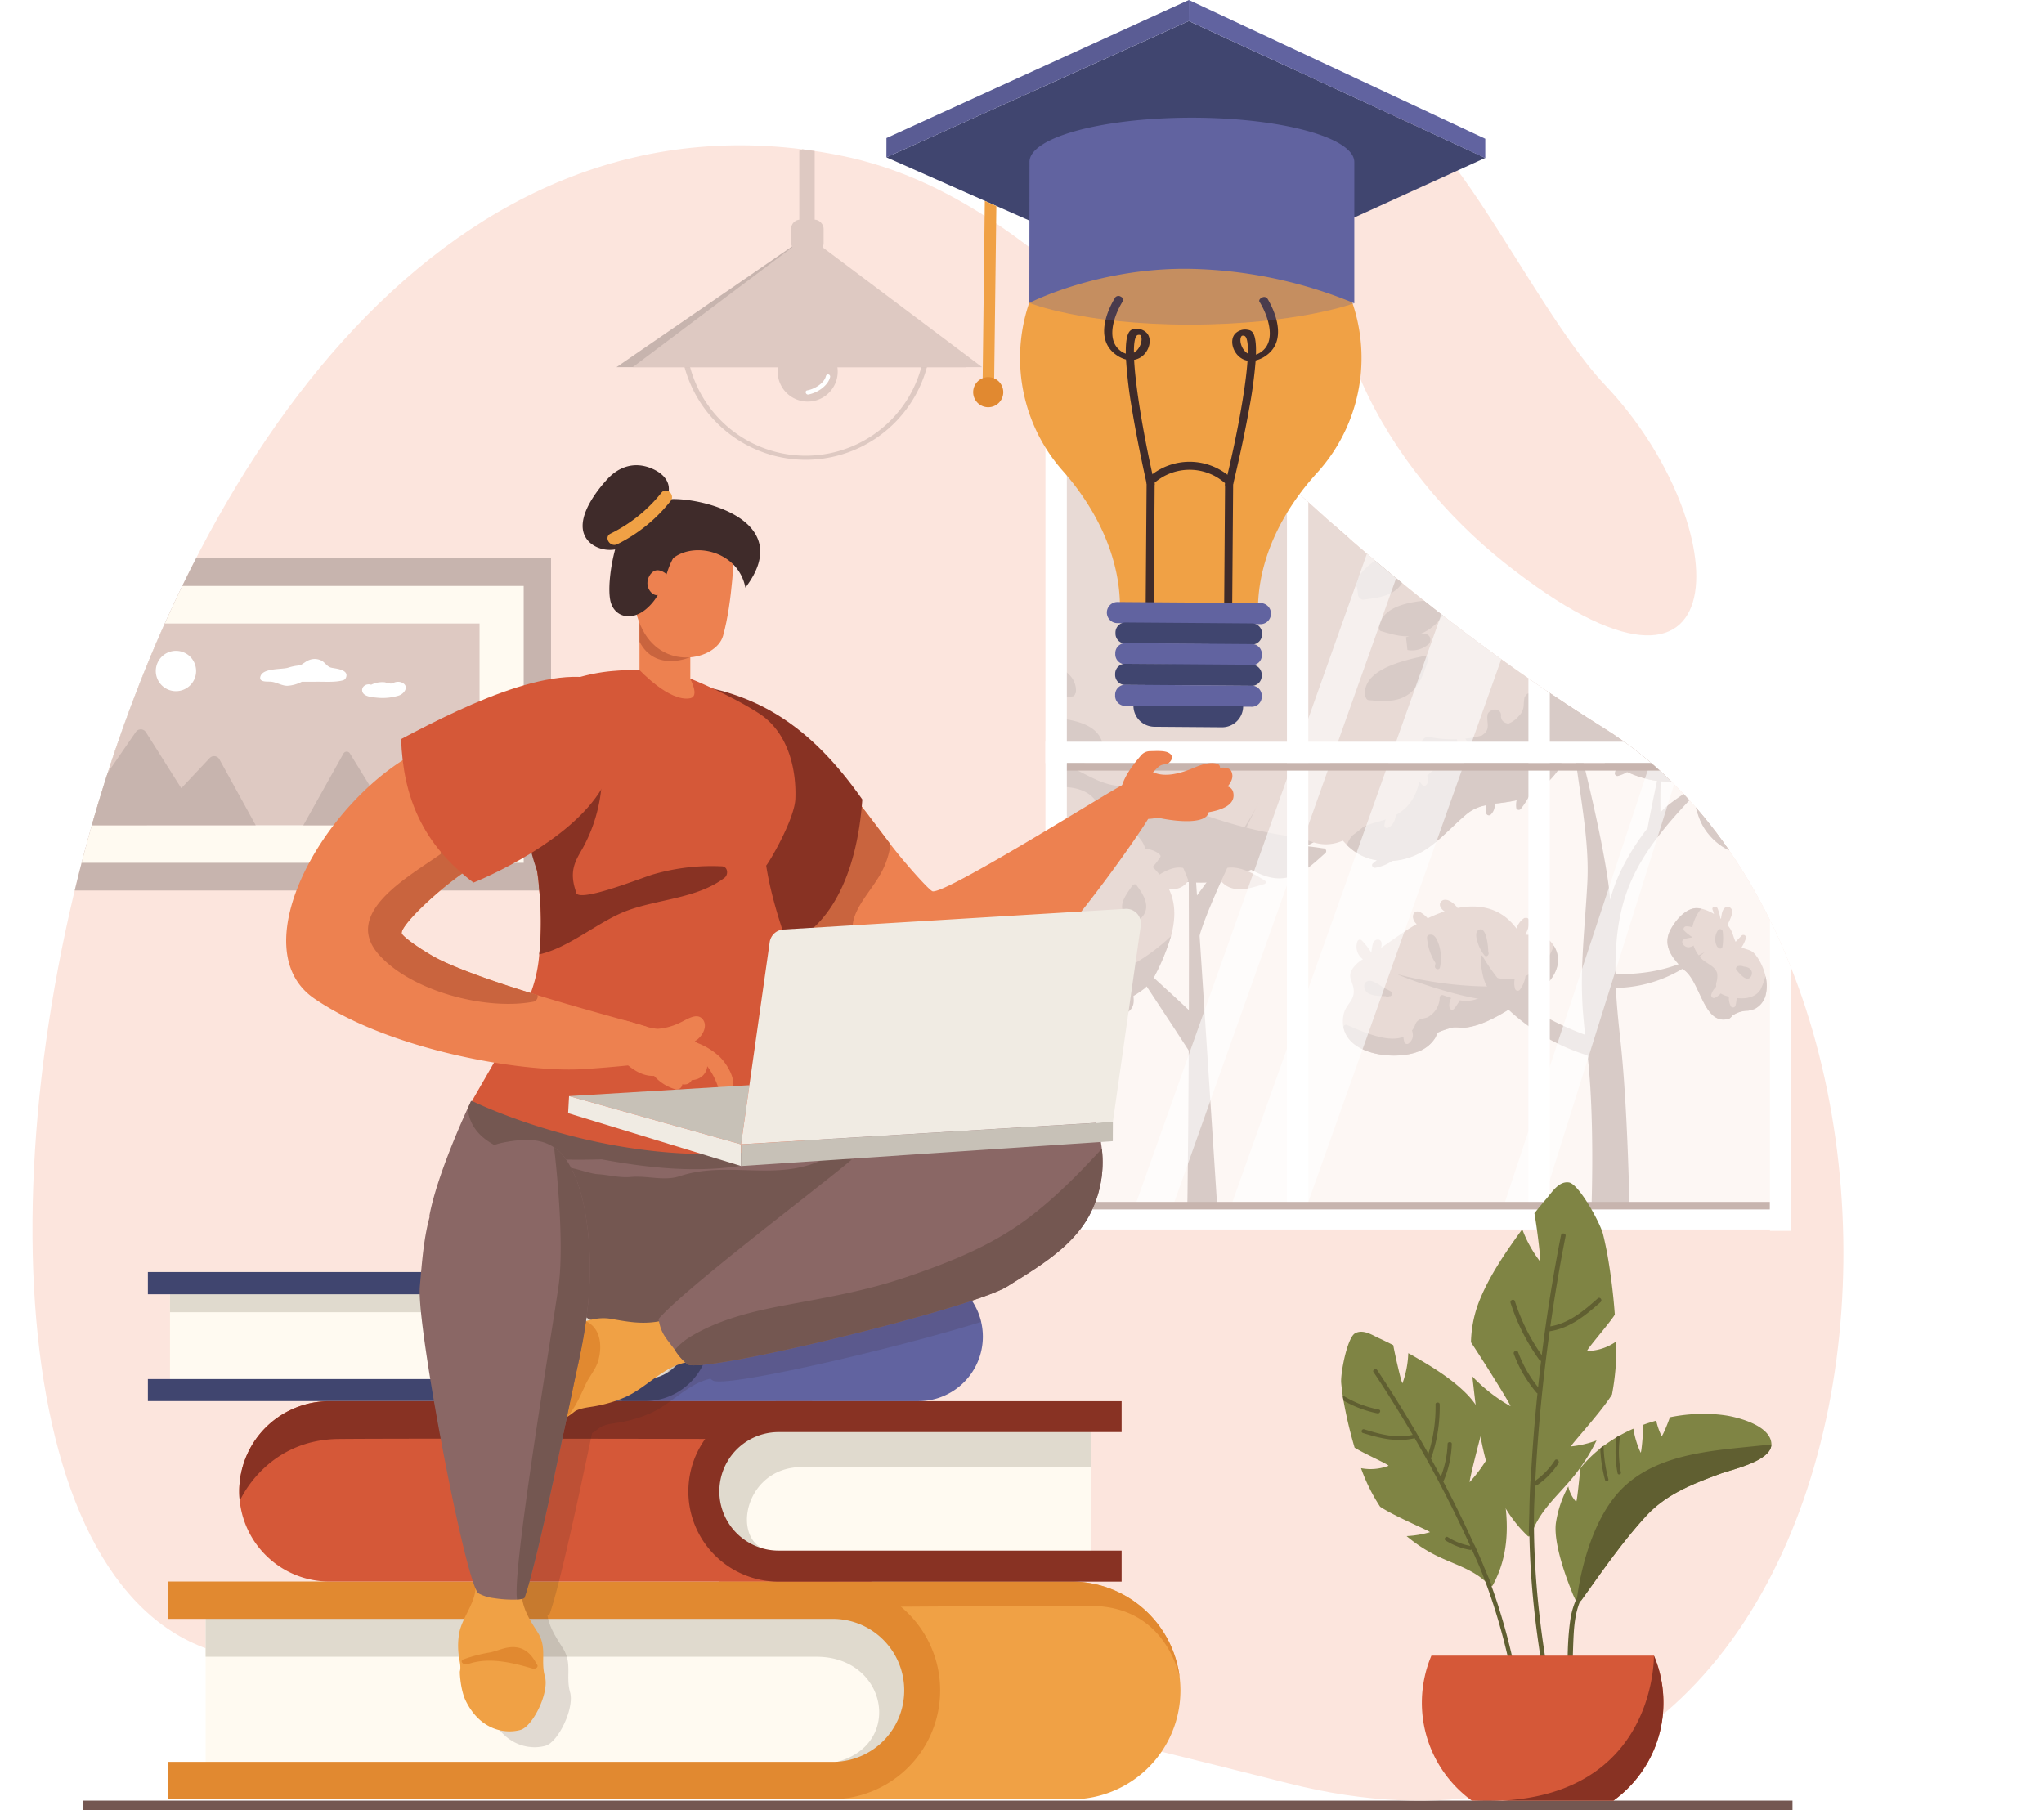 <svg xmlns="http://www.w3.org/2000/svg" xmlns:xlink="http://www.w3.org/1999/xlink" viewBox="0 0 736.05 651.92"><defs><style>.cls-1{mask:url(#mask);}.cls-2{mix-blend-mode:multiply;fill:url(#ŃŚÁŻž_ŪŪŻť_ūŗšŤŚŪÚ_7);}.cls-3{fill:none;}.cls-4{fill:#745751;}.cls-5{fill:#fce5dd;}.cls-6{clip-path:url(#clip-path);}.cls-7{fill:#fcf3ef;}.cls-8{clip-path:url(#clip-path-2);}.cls-9{fill:#dec9c2;}.cls-10{fill:#c7b4ae;}.cls-11,.cls-12,.cls-13{fill:#fff;}.cls-11{opacity:0.31;}.cls-12{opacity:0.6;}.cls-14{fill:#fffaf1;}.cls-15{mask:url(#mask-2);}.cls-16{opacity:0.22;fill:url(#ŃŚÁŻž_ŪŪŻť_ūŗšŤŚŪÚ_3);}.cls-17{fill:#f4bf62;}.cls-18{fill:#f0a145;}.cls-19{fill:#e18930;}.cls-20{fill:#e0dace;}.cls-21,.cls-33{fill:#6163a0;}.cls-22{fill:#40456f;}.cls-23{fill:#d55838;}.cls-24{fill:#883223;}.cls-25{opacity:0.15;}.cls-26{fill:#332322;}.cls-27{fill:#ed8150;}.cls-28{fill:#c9643e;}.cls-29{fill:#8a6765;}.cls-30{fill:#3f2b2a;}.cls-31{fill:#c7c1b7;}.cls-32{fill:#f0ebe3;}.cls-33{opacity:0.3;}.cls-34{fill:#5a5c94;}.cls-35{fill:#7f8444;}.cls-36{fill:#605f31;}.cls-37{filter:url(#luminosity-noclip-2);}.cls-38{filter:url(#luminosity-noclip);}</style><filter id="luminosity-noclip" x="192.44" y="-8532" width="175.26" height="32766" filterUnits="userSpaceOnUse" color-interpolation-filters="sRGB"><feFlood flood-color="#fff" result="bg"/><feBlend in="SourceGraphic" in2="bg"/></filter><mask id="mask" x="192.44" y="-8532" width="175.26" height="32766" maskUnits="userSpaceOnUse"><g class="cls-38"/></mask><linearGradient id="ŃŚÁŻž_ŪŪŻť_ūŗšŤŚŪÚ_7" x1="377.14" y1="319.8" x2="377.14" y2="125.55" gradientTransform="matrix(-1, 0, 0, 1, 657.2, 0)" gradientUnits="userSpaceOnUse"><stop offset="0"/><stop offset="1" stop-color="#fff"/></linearGradient><clipPath id="clip-path" transform="translate(11.69)"><path class="cls-3" d="M290.35,55.88C378.68,73.28,423.77,173.31,566,262.33S677,699,452.29,642.26C238,588.18,228.05,592.45,87.69,597.44-88,603.69,10.82.81,290.35,55.88Z"/></clipPath><clipPath id="clip-path-2" transform="translate(11.69)"><rect class="cls-3" x="368.79" y="102.49" width="260.89" height="336.44"/></clipPath><filter id="luminosity-noclip-2" x="192.44" y="125.55" width="175.26" height="194.25" filterUnits="userSpaceOnUse" color-interpolation-filters="sRGB"><feFlood flood-color="#fff" result="bg"/><feBlend in="SourceGraphic" in2="bg"/></filter><mask id="mask-2" x="204.13" y="125.55" width="175.26" height="194.25" maskUnits="userSpaceOnUse"><g class="cls-37"><g transform="translate(11.69)"><g class="cls-1"><polygon class="cls-2" points="307.43 125.55 367.69 319.8 192.44 319.8 249.4 125.55 307.43 125.55"/></g></g></g></mask><linearGradient id="ŃŚÁŻž_ŪŪŻť_ūŗšŤŚŪÚ_3" x1="377.14" y1="319.8" x2="377.14" y2="125.55" gradientTransform="matrix(-1, 0, 0, 1, 668.89, 0)" gradientUnits="userSpaceOnUse"><stop offset="0" stop-color="#fff"/><stop offset="1" stop-color="#fff"/></linearGradient></defs><g id="Warstwa_2" data-name="Warstwa 2"><g id="Layer_1" data-name="Layer 1"><rect class="cls-4" x="30.03" y="648.47" width="615.45" height="3.45"/><path class="cls-5" d="M290.35,55.88C378.68,73.28,423.77,173.31,566,262.33S677,699,452.29,642.26C238,588.18,228.05,592.45,87.69,597.44-88,603.69,10.82.81,290.35,55.88Z" transform="translate(11.69)"/><path class="cls-5" d="M529.91,202.53c-41.46-33-76-90.56-56.35-146s60.16,47.78,92.78,82.17C613.54,188.44,616.67,271.57,529.91,202.53Z" transform="translate(11.69)"/><g class="cls-6"><rect class="cls-7" x="368.75" y="106.22" width="260.65" height="334.17" transform="translate(1009.83 546.6) rotate(180)"/><g class="cls-8"><path class="cls-9" d="M472.13,365.48c.74-4,4.48-5.16,3.53-9.85-.54-2.66-2.06-3.95-.31-6.72a11.54,11.54,0,0,1,3.76-3.45,5.59,5.59,0,0,1-2-6.39.94.94,0,0,1,1.56-.41,25.88,25.88,0,0,1,3.45,4.42c.14-1,.28-2.07.52-3.07a1.89,1.89,0,0,1,1.68-1.63c1.65-.09,1.67,1.49,1.34,2.95,3.05-2.06,6-4.23,9.1-6.27,1.16-.77,2.41-1.53,3.71-2.27a3.79,3.79,0,0,1-1.27-2c-.44-1.71.88-3.19,2.59-2.25a10.3,10.3,0,0,1,2.64,2.18,49.69,49.69,0,0,1,6.08-2.49,4.24,4.24,0,0,1-1.46-1.55,1.76,1.76,0,0,1,1.35-2.61c1.36-.2,2.62.73,3.59,1.58a8.17,8.17,0,0,1,1.21,1.35c7.45-1.42,14.9-.25,20.33,6.3l.89,1.09a6.88,6.88,0,0,1,2.61-3.65.75.75,0,0,1,.7-.14,1,1,0,0,1,1.13.5.94.94,0,0,1,.3.86,14.9,14.9,0,0,1-1.56,4.6,6.17,6.17,0,0,0,1.54.09,10.45,10.45,0,0,1,3.94.06,8.91,8.91,0,0,1,4.69,3.83,10,10,0,0,1,.88,1.72c2.64,6.73-3,12.78-8.23,16.19a.74.74,0,0,1-.78.06c-7.17,4.31-15,10.38-23.42,11.54-1.6.22-3.26-.21-4.78,0a26.71,26.71,0,0,0-5.27,1.75c-.45.39-.78,1.56-1.14,2.1a12.4,12.4,0,0,1-6.38,4.93c-8.27,3-24.83,1.14-26.62-9.1A11.79,11.79,0,0,1,472.13,365.48Z" transform="translate(11.69)"/><path class="cls-10" d="M472.07,369.74c1.79,10.24,18.35,12.14,26.62,9.1a12.4,12.4,0,0,0,6.38-4.93c.36-.54.69-1.71,1.14-2.1a26.71,26.71,0,0,1,5.27-1.75c1.52-.21,3.18.22,4.78,0,8.38-1.16,16.25-7.23,23.42-11.54a.74.74,0,0,0,.78-.06c5.21-3.41,10.87-9.46,8.23-16.19a10,10,0,0,0-.88-1.72,17.23,17.23,0,0,1-21.67,11.28.94.94,0,0,0-1.17.9c.6,4.91-3.91,7.5-8.15,7.72-3,.17-6.13-1.1-8.9-2.06a.93.93,0,0,0-1.17.89,8.25,8.25,0,0,1-4.23,7c-.95.5-2.25.48-3.14,1-1.44.84-1.23,1.64-2,2.94-4.71,7.91-17.67,1.53-24.13-1.13a.85.85,0,0,0-.89.24C472.26,369.5,472.16,369.61,472.07,369.74Z" transform="translate(11.69)"/><path class="cls-9" d="M535.51,349.17a1,1,0,0,1,.28-.2c0-.18,0-.36-.08-.53-.23-1.17,1.56-1.68,1.79-.5a10.47,10.47,0,0,1-1.88,8.49,1,1,0,0,1-1.7-.22A7.25,7.25,0,0,1,535.51,349.17Z" transform="translate(11.69)"/><path class="cls-9" d="M512.32,357.86a.73.73,0,0,1,.76-.11,20.46,20.46,0,0,0,1-3c.27-1.17,2.07-.68,1.79.49a20.41,20.41,0,0,1-4,8.15.93.93,0,0,1-1.55-.41A5,5,0,0,1,512.32,357.86Z" transform="translate(11.69)"/><path class="cls-9" d="M494.38,367.27c1.95,2.22,4.3,6.06,1.21,8.48a1,1,0,0,1-1.56-.41,13.51,13.51,0,0,1-.27-5.37.78.78,0,0,1,.16-.33c-.29-.38-.59-.75-.86-1.06C492.27,367.69,493.58,366.37,494.38,367.27Z" transform="translate(11.69)"/><path class="cls-10" d="M520.61,335c3-2,3.68,6.33,3.61,7.82.6.93-.64,2.15-1.36,1.24a13.85,13.85,0,0,1-2.54-5C520,338,519.42,335.82,520.61,335Z" transform="translate(11.69)"/><path class="cls-10" d="M505.24,346.8s-.05,0-.06-.07a19.41,19.41,0,0,1-3-9.16,1,1,0,0,1,.69-.89c2.1-.66,3,1.88,3.57,3.47a15.79,15.79,0,0,1,.4,8.24c-.24,1.17-2,.68-1.8-.49C505.13,347.53,505.19,347.17,505.24,346.8Z" transform="translate(11.69)"/><path class="cls-9" d="M501,353.15a1,1,0,0,1,1.61.77.81.81,0,0,1,.1.45,5.85,5.85,0,0,1-2.23,4.48,1,1,0,0,1-1.46-.19C497.83,356.48,499.38,354.52,501,353.15Z" transform="translate(11.69)"/><path class="cls-10" d="M479.57,355.24c-.1-1.79,1.64-2.38,3.08-1.8a17.78,17.78,0,0,1,3.84,2.25,25.49,25.49,0,0,1,2.65,1.36c.74.44.49,1.84-.47,1.74h-.12a.94.94,0,0,1-1.2,0l0,0C484.33,358.66,479.77,358.82,479.57,355.24Z" transform="translate(11.69)"/><path class="cls-9" d="M589.58,335.47c1.6-3.52,5.77-8.69,10-8.43a7.33,7.33,0,0,1,1.36.2,15.91,15.91,0,0,1,4.58,1.91c-.16-.51-.3-1-.5-1.53-.45-1.11,1.35-1.59,1.79-.49a17.59,17.59,0,0,1,1,3.58l.24.17c.19-1.28.34-2.91,1.2-3.78a1.61,1.61,0,0,1,2.46.11c.74,1,.22,2.35-.19,3.37-.35.86-.75,1.7-1.17,2.53a10.45,10.45,0,0,1,1.11,1.52c.95,1.63,1.13,3.22,1.86,4.54l2.15-2.23a.94.94,0,0,1,1.55.91,11.92,11.92,0,0,1-1.57,3.3,5.78,5.78,0,0,0,.61.3c1.9.72,3,.67,4.37,2.36a19.36,19.36,0,0,1,3.62,7.71,13.86,13.86,0,0,1,0,7.07,7.7,7.7,0,0,1-3.89,4.73,10.94,10.94,0,0,1-2.42.65,9.93,9.93,0,0,0-5.59,1.75,4.84,4.84,0,0,1-1.06,1.06c-9.68,3.22-10.37-14.65-17.22-18a.76.76,0,0,1-.44-.9C590.09,344.48,587.35,340.42,589.58,335.47Z" transform="translate(11.69)"/><path class="cls-10" d="M593.44,347.92a.76.76,0,0,0,.44.9c6.85,3.31,7.54,21.18,17.22,18a4.84,4.84,0,0,0,1.06-1.06,9.93,9.93,0,0,1,5.59-1.75,10.94,10.94,0,0,0,2.42-.65,7.7,7.7,0,0,0,3.89-4.73,13.86,13.86,0,0,0,0-7.07,30.16,30.16,0,0,1-1.7,4.67c-1.93,3.26-5.86,3.63-9.19,3.13s-7.54-1.42-6.8-5.46a7.67,7.67,0,0,0,.3-3.33c-.65-2.68-4-3.56-5.71-5.4-4.81-5.06-4.36-12.67-.08-17.83,0,0,0,0,0-.06a7.33,7.33,0,0,0-1.36-.2c-4.21-.26-8.38,4.91-10,8.43C587.35,340.42,590.09,344.48,593.44,347.92Z" transform="translate(11.69)"/><path class="cls-9" d="M611.51,356.8a.75.75,0,0,1,.73-.47,1,1,0,0,1,1.37.83,13.86,13.86,0,0,1-.34,5,.94.94,0,0,1-1.7.22A6.24,6.24,0,0,1,611.51,356.8Z" transform="translate(11.69)"/><path class="cls-9" d="M607,354.82a.75.75,0,0,1,.92,0,1,1,0,0,1,1.28,1.27,8.08,8.08,0,0,1-3.31,3.27,1,1,0,0,1-1.37-1.06A6.31,6.31,0,0,1,607,354.82Z" transform="translate(11.69)"/><path class="cls-9" d="M594.78,338.24a10.05,10.05,0,0,1,3.16-.6,17.52,17.52,0,0,1-3.11-2.44.94.94,0,0,1,.66-1.59,5.56,5.56,0,0,1,5.25,3.25,1,1,0,0,1-.86,1.41,1,1,0,0,1-.25.08.94.94,0,0,1-.16.9,4.21,4.21,0,0,1-3,1.89,2.34,2.34,0,0,1-2.36-1.76A1,1,0,0,1,594.78,338.24Z" transform="translate(11.69)"/><path class="cls-10" d="M614.13,347.94a3.32,3.32,0,0,1,2.2.19,3.55,3.55,0,0,1,2.26.88,2.13,2.13,0,0,1,.29,2.58c-1.51,2.5-4.07-1-5.16-2.1A.93.93,0,0,1,614.13,347.94Z" transform="translate(11.69)"/><path class="cls-10" d="M606.93,335.06a.94.94,0,0,1,1.74.47,19.69,19.69,0,0,1-.1,5.42c-.14.9-1.22.81-1.64.19a.72.72,0,0,1-.37-.38A5.63,5.63,0,0,1,606.93,335.06Z" transform="translate(11.69)"/><path class="cls-9" d="M607.17,345.43l.32-.93c.37-1.13,2.17-.65,1.79.5l-.31.93C608.59,347.06,606.8,346.57,607.17,345.43Z" transform="translate(11.69)"/><path class="cls-9" d="M456.52,265.43a3.83,3.83,0,0,1-1.38-.93c-2.22-2.61.51-4.62,2.48-6l7.43-5.25c2.19-2.69,4.38-5.22,6.35-7.53a22.55,22.55,0,0,1-2.84-14,11.21,11.21,0,0,1-1.3-9.79c.89-2.73,4.9-1.85,4.76.63a33.3,33.3,0,0,1,3.91-5,10.61,10.61,0,0,1-2.71-4.78,1,1,0,0,1,.65-1.15,3.25,3.25,0,0,1,3.19,1.43l.23.28a7,7,0,0,1,.55.67l.78,1a57.9,57.9,0,0,1,20.61-11.28l1-.33a8.71,8.71,0,0,1-1-6.47.94.94,0,0,1,1.56-.41,9.41,9.41,0,0,1,2.62,4.1,19.7,19.7,0,0,1,1.92-4.77,2.27,2.27,0,0,1,.94-.91,23.17,23.17,0,0,1,1.83-2.41.94.94,0,0,1,1.46.19,7,7,0,0,1,1.42,4.41c.06.43.11.86.17,1.28a49.68,49.68,0,0,0,9.21-7.82,40.64,40.64,0,0,1,4-3.62c-1.92-1.3.28-5.71.92-7.18.3-.69,1.26-.51,1.61,0a9,9,0,0,1,1.5,4.41,34.93,34.93,0,0,1,5.79-2.75c9.08-3.38,18.9-3.05,28.07-.38a2,2,0,0,1,.54-1.93c.87-.87,1.77-.14,2.24.69s1,1.76,1.45,2.65c1.12.42,2.23.87,3.32,1.35a69.58,69.58,0,0,0,11.26,3.94,18.11,18.11,0,0,1-.72-2.51c-.18-.92-.54-2.38.46-3s2.18.28,2.92.86a10,10,0,0,1,3.3,5.8,70.7,70.7,0,0,0,7.74.69,64.25,64.25,0,0,1,8.19.87c-.8-2.09-.8-5,1.32-6.2,2.44-1.37,5,1.64,6.52,3.19a29.8,29.8,0,0,1,4.62,6.47,61.28,61.28,0,0,1,15.4,8.76c1,.81,1.92,1.5,2.83,2.19a19.06,19.06,0,0,1,9-5.81c2.81-.83,4.07,3.17,1.79,4.43a22,22,0,0,1-5,5.06c3.16,1.41,6.62,1.77,11.69.5,17.84-4.4,29.31.78,37.13,11.53a9.14,9.14,0,0,1,.43-1.63c.26-.69,1.32-1,1.7-.22a8.91,8.91,0,0,1,.84,2.69,11.58,11.58,0,0,1,1.88-1.89.9.9,0,0,1,.19-.15l.28-.23a.87.87,0,0,1,1,0,4.45,4.45,0,0,1,2.5,3.73,14.17,14.17,0,0,1-1.41,11.67c.39,1,.76,2.11,1.13,3.18a12.21,12.21,0,0,1,6.21-2.49.71.71,0,0,1,.84.56.87.87,0,0,1,.08,1,8.45,8.45,0,0,1-6.07,3.89l-.08.05c.23.74.47,1.46.69,2.21a.49.49,0,0,0,.24,0c9.2,4.18,13,9.29,11.48,19.61-.82,5.59-1.31,11.92-3.84,16.88A42.79,42.79,0,0,1,715.21,291a4.08,4.08,0,0,1,.33-.25,2.09,2.09,0,0,1,2.33-1.49,2.46,2.46,0,0,1,2.44,3.81,14.87,14.87,0,0,1-1.53,7.48l4.69-.46c.88-.09,1.12,1,.66,1.59a9.37,9.37,0,0,1-6.94,3.31,30,30,0,0,1-3.83,10.56,38.16,38.16,0,0,1-15,14.4c-10.7,5.65-22.18,3.7-33.62,1.61-9.73-1.75-16.78-8.66-20-17.61A14,14,0,0,1,625,307.8a21.16,21.16,0,0,1-21-6.91c-4.13-4.67-4.47-9-6.42-14.65s-.34-3.79-5.64-4.43c-2.78-.38-5.5-.29-8.22-.77-7-1.22-11.93-4.33-18.25-7-3.65-1.51-8.86-5.06-13.23-1.85-1.27.93-2.39,4.48-3.36,5.84a28.9,28.9,0,0,1-11.19,9.05c-6.91,3.16-15.28,1.07-21.12,5.94-8.75,7.29-14.74,16.34-27.34,17-7.1.39-11.82-1.8-15.86-5.69a48.94,48.94,0,0,1-5.3-6.47c-5.55-7.93-16.5-7.49-15.82-19.46C452.47,274.11,454.14,269.71,456.52,265.43Z" transform="translate(11.69)"/><path class="cls-10" d="M484.11,309.82a19,19,0,0,1-10.76-5.48,10.81,10.81,0,0,1,2.72-4.33c3.07-3.06,7.59-3.65,11.49-5,12.5-4.33,13-15.81,12.6-27.2a2.5,2.5,0,0,1,3.06-2.38,41.7,41.7,0,0,0,18.69-.54c.34-.29.73-.53,1.07-.87,1.8-1.8.77-3.75.92-6V258a.38.38,0,0,1,.05-.2v0a1.76,1.76,0,0,1,.87-1.6c1.46-1.27,4.24-.73,4,1.65a.75.75,0,0,0,0,.29c.15,1.55,1.26,2.23,2.68,2.47a9.79,9.79,0,0,0,3.79-2.82A5.72,5.72,0,0,0,537,254a20.07,20.07,0,0,1,.29-2.9.86.86,0,0,1,.54-.56,1,1,0,0,1,1.75-.45,5.54,5.54,0,0,1,.7,4.68c.36-.34.72-.67,1.07-1,2.19-2.24,3.79-5.35,6.57-7,5.83-3.56,12-3.95,16.78-9.78a2.39,2.39,0,0,1,3.41,0,112.55,112.55,0,0,0,11.09,9.68c2.77,0,5.35-.73,6.71-3.21s5.21-.54,4.33,2a2,2,0,0,1-.73,1.9c-3.79,3.16,3.07,6.08,5.36,6.71a2,2,0,0,1,1,.54c5.74.83,11.48-.54,16.69-5.79a2.49,2.49,0,0,1,3.45,0c6.57,5.59,6.23,13.33,10.85,19.65,3.6,2.87,16.69-.92,15.18,1.8a10.81,10.81,0,0,1-4.77,4.38,29.78,29.78,0,0,1,5.06,1.8c7,3.51,9.78,9.34,19.27,4.53a15.24,15.24,0,0,0,3.21-4.48c1.31-2.82,5.55-.34,4.23,2.48a20.48,20.48,0,0,1-3.21,4.77c-.68,13-.34,27.44,13.14,34.11,11.28,5.54,23.5,2.53,34.4-2.34a38.16,38.16,0,0,1-15,14.4c-7.94,4.19-16.3,4.19-24.76,3.07a13.63,13.63,0,0,1,.85,1.81c.31.84-.6,1.31-1.26,1.05a.91.91,0,0,1-1,.1,9.54,9.54,0,0,1-4.19-3.83l-3.3-.59a25,25,0,0,1-10.83-4.77,1.84,1.84,0,0,1-2,1.3,1.3,1.3,0,0,1-.64-.28.9.9,0,0,1-.9-.88c0-1.15,0-2.3,0-3.45a29.2,29.2,0,0,1-5.65-9.53A14,14,0,0,1,625,307.8a22.33,22.33,0,0,1-6.63.44,5.74,5.74,0,0,1-.4,1.87,1,1,0,0,1-1,.63.76.76,0,0,1-1.16-.09,9,9,0,0,1-1.66-3.18A21.81,21.81,0,0,1,604,300.89c-4.13-4.67-4.47-9-6.42-14.65s-.34-3.79-5.64-4.43c-2.78-.38-5.5-.29-8.22-.77a40.15,40.15,0,0,1-9.44-3,13.12,13.12,0,0,1-3.29,1.41.94.94,0,0,1-1.18-.89,2,2,0,0,1,1-1.72,2.84,2.84,0,0,1,.46-.2l-2.61-1.22a8.5,8.5,0,0,1-.43.92.94.94,0,0,1-1.7-.22,6.53,6.53,0,0,1-.4-1.83l-.61-.27c-3.65-1.51-8.86-5.06-13.23-1.85-1.27.93-2.39,4.48-3.36,5.84a29.15,29.15,0,0,1-9.76,8.29,28.23,28.23,0,0,1-3.29,5.1.94.94,0,0,1-1.56-.41,8.11,8.11,0,0,1,.12-2.8,72.1,72.1,0,0,1-7.86,1.22,4.84,4.84,0,0,1-1.49,4,1,1,0,0,1-1.56-.41,9.31,9.31,0,0,1-.12-3,15.32,15.32,0,0,0-6.79,3.06c-8.66,7.21-14.61,16.13-26.93,17a16.57,16.57,0,0,1-6.09,2.46c-.82.16-1.7-.9-.91-1.55A17.07,17.07,0,0,1,484.11,309.82Z" transform="translate(11.69)"/><path class="cls-10" d="M664.14,243.07a20.75,20.75,0,0,1,5.78-9.25A2.5,2.5,0,0,1,674,235a2.18,2.18,0,0,1,.33,2,15.31,15.31,0,0,1-6.59,8.89A2.46,2.46,0,0,1,664.14,243.07Z" transform="translate(11.69)"/><path class="cls-10" d="M613.8,224.08c-.44-2.69,3.81-3.73,4.74-.91a19.57,19.57,0,0,1,.91,7.82c-.18,2.18-3.38,3.59-4.53,1.23A12.61,12.61,0,0,1,613.8,224.08Z" transform="translate(11.69)"/><path class="cls-10" d="M681.1,267.77a11.42,11.42,0,0,1,9.56-6.23c3.05-.24,3.08,4.37.18,4.81a2,2,0,0,1-.41,1.24,8.83,8.83,0,0,1-7.24,3.84A2.46,2.46,0,0,1,681.1,267.77Z" transform="translate(11.69)"/><path class="cls-9" d="M553.54,241.54a.76.76,0,0,1,.49-.38v0c-.37-1.14,1.42-1.63,1.8-.49.82,2.51,1.23,5.63-.43,7.69a.4.4,0,0,1-.1.12,4.68,4.68,0,0,1-1.44,1.16.94.94,0,0,1-1.37-.55A12.62,12.62,0,0,1,553.54,241.54Z" transform="translate(11.69)"/><path class="cls-9" d="M574.36,240.87a1,1,0,0,1,1.23,1.3,7.07,7.07,0,0,1-4.07,3.42c-.71.25-1.27-.49-1.14-1.14A4.56,4.56,0,0,1,574.36,240.87Z" transform="translate(11.69)"/><path class="cls-9" d="M585.41,251.61a23.69,23.69,0,0,1,6-5.7c1-.66,1.94,1,.94,1.6a22.25,22.25,0,0,0-2.42,1.87l.33-.1s.08,0,.12,0c.54-.11,1.13.16,1.06.85,0,.17,0,.33,0,.49a.94.94,0,0,1,.72.27,2,2,0,0,1,0-.25.93.93,0,0,1,1.82-.25c1.14,3.24,1,7-2.12,9a.94.94,0,0,1-1.37-.56,20.66,20.66,0,0,1-1-6.31A4.67,4.67,0,0,1,586,253,.94.94,0,0,1,585.41,251.61Z" transform="translate(11.69)"/><path class="cls-9" d="M635.29,275.14a45.43,45.43,0,0,1,7.74-2.43.94.94,0,0,1,.75,1.68,1,1,0,0,1,.08,1.64,9,9,0,0,1-8.57.9A.94.94,0,0,1,635.29,275.14Z" transform="translate(11.69)"/><path class="cls-9" d="M628.13,272.92a17.7,17.7,0,0,1,3.45-4.95.92.92,0,0,1,1.52.38c.73-.9,2.31,0,1.59,1a20.44,20.44,0,0,1-5.28,4.88C628.56,274.74,627.77,273.7,628.13,272.92Z" transform="translate(11.69)"/><path class="cls-9" d="M662.08,298.49A25.93,25.93,0,0,1,666.9,290c.78-.92,2.09.41,1.32,1.31-.3.36-.57.73-.84,1.09a.88.88,0,0,1,.66.87,7.7,7.7,0,0,1-4.81,6.34C662.58,299.91,661.87,299.11,662.08,298.49Z" transform="translate(11.69)"/><path class="cls-9" d="M702.49,318.25a6.26,6.26,0,0,1,2.07-1.19,1,1,0,0,1,1.06-1.36l5.38,1.42a.94.94,0,0,1,.41,1.56,8,8,0,0,1-8.73,1A.93.93,0,0,1,702.49,318.25Z" transform="translate(11.69)"/><path class="cls-9" d="M680.7,315.61a.93.93,0,0,1,1.79,0c.23.75.49,1.5.75,2.24a.8.8,0,0,1,1,.08.94.94,0,0,1,1.63.6,19.62,19.62,0,0,1,0,3,10.38,10.38,0,0,1-.09,1.92c-.11.77-1.09.8-1.56.41-.17-.14-.33-.29-.49-.44l-.32-.1a2.18,2.18,0,0,1-1.41-1.88A7,7,0,0,1,680.7,315.61Z" transform="translate(11.69)"/><path class="cls-9" d="M513.45,265c.14-.68,1-1.19,1.49-.51,1.67,2.15,3.42,5.24,1,7.57a1,1,0,0,1-1.56-.41,27.35,27.35,0,0,1-1.46-5.64A1,1,0,0,1,513.45,265Z" transform="translate(11.69)"/><path class="cls-9" d="M498.51,278.12a.76.76,0,0,1,.73-.33,3.68,3.68,0,0,1,3.07,1.74,2.73,2.73,0,0,1-.43,3.18,1,1,0,0,1-1.31,0,16.47,16.47,0,0,1-2.53-3.29A.88.88,0,0,1,498.51,278.12Z" transform="translate(11.69)"/><path class="cls-9" d="M488.73,291.87a.88.88,0,0,1,.87-.42,44,44,0,0,0,.77-4.57c.13-1.17,2-1.19,1.86,0a41.22,41.22,0,0,1-1.56,7.93,4.73,4.73,0,0,1-2.65,3.35.93.93,0,0,1-1.18-.9A12.53,12.53,0,0,1,488.73,291.87Z" transform="translate(11.69)"/><path class="cls-10" d="M581.61,212.79c.19-1.35.92-5.45,2.72-5.7s2.25,2.9,2.39,4a11.37,11.37,0,0,1-1.69,7.39s-.06,0-.09.09l-.06.61a.94.94,0,0,1-1.74.47A9.47,9.47,0,0,1,581.61,212.79Z" transform="translate(11.69)"/><path class="cls-10" d="M563,205.39a.94.94,0,0,1,1.18-.89,10.28,10.28,0,0,1,7.43,6.47c.08.11.18.2.26.31a.76.76,0,0,1,0,.79,1,1,0,0,1-1.47.61A7.25,7.25,0,0,1,563,205.39Z" transform="translate(11.69)"/><path class="cls-10" d="M539,223.57a.94.94,0,0,1,1.6,0,9.26,9.26,0,0,1,1.58,8.16.91.91,0,0,1-.13.28,4.38,4.38,0,0,1-1.62,2.9c-.52.4-1.19-.06-1.37-.55C537.78,230.81,536.88,227,539,223.57Z" transform="translate(11.69)"/><path class="cls-10" d="M513.11,206.48a19,19,0,0,1,6.43.93,5.12,5.12,0,0,1,3,2.93,2.25,2.25,0,0,1,.81,2c-.56,4-7.7-.21-9.29-1.05a4.6,4.6,0,0,1-2.7-2.89C511.15,207.1,511.88,206.49,513.11,206.48Z" transform="translate(11.69)"/><path class="cls-10" d="M493.07,230.26a15.39,15.39,0,0,1,8.53-1.92,2,2,0,0,1,1.67,2.68,1.53,1.53,0,0,1-.63,1.07,9.16,9.16,0,0,1-9.12,1.57C492.12,233.12,491.55,231.1,493.07,230.26Z" transform="translate(11.69)"/><path class="cls-10" d="M484.9,255.31c1.78-1,3,.8,3.54,2.22a14.45,14.45,0,0,1,.85,4.69c0,1.88-2.19,2.26-3.21,1.21a1.43,1.43,0,0,1-.63-.43,7.06,7.06,0,0,1-1.73-3.65C483.52,258,483.54,256.1,484.9,255.31Z" transform="translate(11.69)"/><path class="cls-9" d="M472.08,272.66a5.89,5.89,0,0,1,4.84-2.05,1.9,1.9,0,0,1,1.86,1.86,1.94,1.94,0,0,1-.12.57.45.45,0,0,1,.06.12,1.89,1.89,0,0,1-1.3,2.29,9.25,9.25,0,0,1-4.52.32C471.39,275.53,471.28,273.6,472.08,272.66Z" transform="translate(11.69)"/><path class="cls-10" d="M526.65,360.25a2.4,2.4,0,0,0,1.18-.32A73.2,73.2,0,0,0,560,380.08c3.31,29,1.34,79-2.39,107.79a2.59,2.59,0,0,0,2.34,3.08A55.67,55.67,0,0,0,574,489.63a2.17,2.17,0,0,0,1.52-3.13c.21-31.52-.41-82.35-3.77-112.6-.65-5.88-1.27-12-1.57-18.1a48,48,0,0,0,31.9-12.87c-12.29,6.78-21.26,7.78-32,8-.18-9.38.56-18.75,3.31-27.51C578.55,306.87,591,294,602.8,281.82c2.18-2.25-12.35,5.84-16.55,10.74-.09-5.92,0-11.85.38-17.77.2-3.13-5.09,23.16-5,23.43a85.9,85.9,0,0,0-9.86,15.83,62.15,62.15,0,0,0-3.64,10c-1.48-19.7-14.12-67.92-13.91-64.8,1.39,20.63,6.62,40.24,5.71,58.41-.82,16.13-2.9,31.68-1.5,47.87.27,3.08.36,4.09.69,7.13a103.71,103.71,0,0,1-14.38-6.53,15.9,15.9,0,0,1-5.32-14.06c.43-3.06-4.89,5.52-3.86,8.65a68.58,68.58,0,0,1-13.26-16.17c-1.59-2.7-.52,8.1,1.54,10.72A135.6,135.6,0,0,1,492,351C489,350.19,514.45,360.26,526.65,360.25Z" transform="translate(11.69)"/><path class="cls-10" d="M253.62,458.65c1.82,1.11,4.51.87,6.51.47a.72.72,0,0,0,.2-.09,31.4,31.4,0,0,1,4.51,2.43,13.1,13.1,0,0,0-5,1c-1.63.69-4.19,2.6-2.85,4.21,1.72,2.07,8.53-.52,11.31-2.62a40.91,40.91,0,0,1,5.38,5.55,13.33,13.33,0,0,0-4.86.4c-1.7.48-4.48,2.06-3.36,3.82,1.34,2.09,7.43.79,10.75-.78a66.76,66.76,0,0,1,3.66,6.17,13,13,0,0,0-4.61-.63c-1.77.08-4.84,1-4.14,3,.84,2.35,7.14,2.44,10.72,1.65,1,2.12,1.85,4,2.72,6a13.38,13.38,0,0,0-5.06-1.63c-1.76-.18-4.93.27-4.53,2.32.51,2.66,7.8,3.65,11.23,3.13.49.64,1.81,0,1.68-.82l-.22-.54a6.82,6.82,0,0,0,2.59-3.09,2.25,2.25,0,0,0,0,.38c.1,2.59,6.56,4.62,10.16,4.81a.94.94,0,0,0,1.44-.36,18.9,18.9,0,0,0,1.77-1.48,16.63,16.63,0,0,0,1.77,1.48.94.94,0,0,0,1.44.36c3.59-.19,10.06-2.22,10.15-4.81.07-2.09-3.13-2-4.84-1.59a13,13,0,0,0-4.29,2.05c.22-1.1.45-2.19.67-3.29a19,19,0,0,0,8.5-2.73,16.83,16.83,0,0,0,.41,3.62,7.17,7.17,0,0,0,3.09,4.65l-.23.54c-.12.8,1.19,1.46,1.69.82,3.43.52,10.72-.47,11.23-3.13.4-2.05-2.77-2.5-4.53-2.32a13.32,13.32,0,0,0-5.06,1.63c.86-2,1.71-3.92,2.72-6,3.58.79,9.88.7,10.71-1.65.7-2-2.36-2.88-4.13-3a13,13,0,0,0-4.61.63A66.67,66.67,0,0,1,332,473c3.33,1.57,9.41,2.87,10.75.78,1.13-1.76-1.65-3.34-3.35-3.82a13.33,13.33,0,0,0-4.86-.4,40.83,40.83,0,0,1,5.37-5.55c2.79,2.1,9.59,4.69,11.32,2.62,1.34-1.61-1.23-3.52-2.86-4.21a13,13,0,0,0-4.95-1,31.83,31.83,0,0,1,4.5-2.43.78.78,0,0,0,.21.09c2,.4,4.69.64,6.51-.47a5.36,5.36,0,0,0,2.21-4.68.9.9,0,0,0-.53-.72,9.52,9.52,0,0,0-5.69.09c-2,.7-3.05,2.42-3.94,4.25a.06.06,0,0,0,0,0,32.06,32.06,0,0,0-3.08,1.61,11.69,11.69,0,0,0,.51-3.51c0-1.18-.19-4.66-2.25-4.17-1.53.37-2.68,3.7-3.07,5a7.14,7.14,0,0,0,.52,5.66,40.41,40.41,0,0,0-5,4.81,11.67,11.67,0,0,0,0-3.18c-.17-1.18-.77-4.61-2.75-3.87-1.47.56-2.2,4-2.43,5.34a7.1,7.1,0,0,0,1.49,5.93.93.93,0,0,0-.1.69q-1.62,2.4-3,5l-.15.29a12.08,12.08,0,0,0-.73-3.47c-.43-1.11-1.8-4.31-3.56-3.14-1.31.87-1.24,4.39-1.15,5.75a7.1,7.1,0,0,0,2.8,5.44.92.92,0,0,0,0,.52c-.66,1.35-1.29,2.69-1.9,4.07a11.83,11.83,0,0,0-1.09-2.61c-.5-.88-1.91-3.17-3.29-2.93-.45-1.54-3.21-1.47-4.77-1.06a13.09,13.09,0,0,0-4.17,2c.57-2.64,1.16-5.27,1.8-7.9,3.47,0,10.5-2.11,10.59-4.82.08-2.08-3.12-2-4.83-1.59a13.27,13.27,0,0,0-4.76,2.39q.84-3.21,1.77-6.39c3.67.23,9.87-.82,10.33-3.27.39-2.06-2.79-2.49-4.54-2.3a13.17,13.17,0,0,0-4.46,1.33,65.07,65.07,0,0,1,2.66-6.66c3.53,1.05,9.74,1.4,10.74-.87.84-1.91-2.15-3.05-3.91-3.26a13.23,13.23,0,0,0-4.86.35,39.77,39.77,0,0,1,4.45-6.3c3.08,1.63,10.2,3.16,11.59.84,1.07-1.79-1.76-3.29-3.47-3.72a13.23,13.23,0,0,0-5.05-.22,31.43,31.43,0,0,1,4.08-3.09.54.54,0,0,0,.21.05c2,.09,4.73-.08,6.36-1.45a5.36,5.36,0,0,0,1.46-5,.86.86,0,0,0-.63-.62,9.41,9.41,0,0,0-5.61.95c-1.89,1-2.64,2.86-3.24,4.8v.05a30.44,30.44,0,0,0-2.79,2.06,12,12,0,0,0,0-3.54c-.2-1.17-.91-4.58-2.87-3.78-1.45.6-2.08,4.06-2.26,5.41a7.2,7.2,0,0,0,1.38,5.52,40.67,40.67,0,0,0-4.17,5.51,11.86,11.86,0,0,0-.48-3.15c-.35-1.13-1.47-4.43-3.31-3.4-1.38.78-1.57,4.29-1.58,5.65a7.08,7.08,0,0,0,2.39,5.64.94.94,0,0,0,0,.7c-.82,1.74-1.56,3.53-2.22,5.35,0,.11-.07.22-.11.32a11.58,11.58,0,0,0-1.26-3.32c-.6-1-2.44-4-4-2.56-1.16,1.06-.55,4.53-.25,5.86a7.09,7.09,0,0,0,3.61,4.94,1,1,0,0,0,.09.58c-.44,1.42-.86,2.86-1.25,4.3a11.36,11.36,0,0,0-1.5-2.45c-.74-.93-3-3.58-4.33-1.94-1,1.22.14,4.56.63,5.83a7.16,7.16,0,0,0,3.77,4.12q-.9,3.72-1.69,7.46a11.57,11.57,0,0,0-1.76-3.13l-.33-.41a2.45,2.45,0,0,0-.38-1.53,5.28,5.28,0,0,0-3.62,0,2.39,2.39,0,0,0-.38,1.53l-.34.41a11.84,11.84,0,0,0-1.76,3.13q-.79-3.74-1.69-7.46a7.21,7.21,0,0,0,3.78-4.12c.49-1.27,1.61-4.61.62-5.83-1.32-1.64-3.59,1-4.33,1.94a11.77,11.77,0,0,0-1.5,2.45c-.39-1.44-.81-2.88-1.24-4.3a1,1,0,0,0,.09-.58,7.12,7.12,0,0,0,3.61-4.94c.29-1.33.9-4.8-.26-5.86-1.56-1.43-3.4,1.53-4,2.56a11.61,11.61,0,0,0-1.27,3.32c0-.1-.07-.21-.1-.32-.66-1.82-1.4-3.61-2.23-5.35a.9.9,0,0,0,0-.7,7.14,7.14,0,0,0,2.39-5.64c0-1.36-.21-4.87-1.58-5.65-1.84-1-3,2.27-3.31,3.4a11.47,11.47,0,0,0-.48,3.15,40.74,40.74,0,0,0-4.18-5.51,7.12,7.12,0,0,0,1.38-5.52c-.18-1.35-.8-4.81-2.26-5.41-1.95-.8-2.66,2.61-2.86,3.78a11.37,11.37,0,0,0,0,3.54,33.45,33.45,0,0,0-2.79-2.06s0,0,0-.05c-.59-1.94-1.34-3.79-3.24-4.8a9.4,9.4,0,0,0-5.61-.95.88.88,0,0,0-.63.62,5.38,5.38,0,0,0,1.46,5c1.63,1.37,4.33,1.54,6.36,1.45a.54.54,0,0,0,.22-.05,31.33,31.33,0,0,1,4.07,3.09,13.19,13.19,0,0,0-5,.22c-1.72.43-4.55,1.93-3.48,3.72,1.39,2.32,8.51.79,11.59-.84a39.77,39.77,0,0,1,4.45,6.3,13.23,13.23,0,0,0-4.86-.35c-1.76.21-4.75,1.35-3.9,3.26,1,2.27,7.21,1.92,10.74.87a65,65,0,0,1,2.65,6.66,13.11,13.11,0,0,0-4.45-1.33c-1.76-.19-4.93.24-4.54,2.3.46,2.45,6.65,3.5,10.32,3.27.62,2.12,1.22,4.25,1.77,6.39a13.3,13.3,0,0,0-4.75-2.39c-1.71-.45-4.91-.49-4.84,1.59.1,2.71,7.12,4.8,10.6,4.82q.94,3.94,1.8,7.9a13.24,13.24,0,0,0-4.18-2c-1.63-.43-4.59-.49-4.82,1.29a8,8,0,0,0-2.27,2.7,11.34,11.34,0,0,0-1.08,2.61c-.61-1.38-1.24-2.72-1.9-4.07a1,1,0,0,0,0-.52,7.1,7.1,0,0,0,2.8-5.44c.09-1.36.15-4.88-1.16-5.75-1.75-1.17-3.12,2-3.55,3.14a11.45,11.45,0,0,0-.73,3.47l-.16-.29q-1.39-2.56-3-5a.89.89,0,0,0-.11-.69,7.1,7.1,0,0,0,1.5-5.93c-.23-1.34-1-4.78-2.44-5.34-2-.74-2.58,2.69-2.74,3.87a11.67,11.67,0,0,0,0,3.18,40.41,40.41,0,0,0-5-4.81,7.14,7.14,0,0,0,.52-5.66c-.39-1.3-1.54-4.63-3.07-5-2.06-.49-2.23,3-2.25,4.17a11.38,11.38,0,0,0,.51,3.51,32.06,32.06,0,0,0-3.08-1.61.06.06,0,0,0,0,0c-.89-1.83-1.92-3.55-3.94-4.25a9.56,9.56,0,0,0-5.7-.09.91.91,0,0,0-.52.72A5.36,5.36,0,0,0,253.62,458.65Zm50,24.84-.23-.21a2.73,2.73,0,0,0,.23-.25,2.62,2.62,0,0,0,.22.25Zm-13.18,4.67a10.54,10.54,0,0,0,.34-1.13,18.39,18.39,0,0,0,.4-3,20.72,20.72,0,0,0,7.53,2.12c.23,1.1.45,2.19.67,3.29a12.88,12.88,0,0,0-4.29-2.05C293.65,487,291.15,486.91,290.45,488.16Z" transform="translate(11.69)"/><path class="cls-9" d="M466.29,165.21a202.37,202.37,0,0,0-17.67-20.46C443,139,436.52,132,427.15,129.89c-18.31-4.08-36,13-45.89,22.83a119.79,119.79,0,0,0-26.5,39,101.48,101.48,0,0,0-7.62,47.32c2.82,32.76,24.6,70.38,68.46,78.57a57.68,57.68,0,0,0,9.91.05c15-4.56,27.62-9.49,37.86-15.5,16-9.4,26.07-21.41,29.91-38.62C500.94,229.4,488.33,194.59,466.29,165.21Z" transform="translate(11.69)"/><path class="cls-10" d="M419.51,292.62c-15.74-5.69-31.49-12.39-42-23.58S362,244.52,359,231c-2.75-12.7-5.12-26.3-4.27-39.3a101.48,101.48,0,0,0-7.62,47.32c2.82,32.76,24.6,70.38,68.46,78.57a57.68,57.68,0,0,0,9.91.05c15-4.56,27.62-9.49,37.86-15.5C448.13,301.37,433.56,297.7,419.51,292.62Z" transform="translate(11.69)"/><path class="cls-9" d="M342.49,218a1.41,1.41,0,0,0-2,1.08c.17,4.61-.25,10.06,3.53,13.94,3.1,3.18,7.75,3.67,12.44,4.28a1.38,1.38,0,0,0,1.47-.64,1,1,0,0,0,.46-.47C362.43,227.6,350.46,221.59,342.49,218Z" transform="translate(11.69)"/><path class="cls-9" d="M359.87,173.11a1.54,1.54,0,0,0-2.26.69c-1.17,4.52-3.15,9.75-.59,14.21,2.1,3.65,6.49,5,10.88,6.42a1.54,1.54,0,0,0,1.62-.36,1.25,1.25,0,0,0,.58-.38C376.52,186,366.6,178,359.87,173.11Z" transform="translate(11.69)"/><path class="cls-9" d="M372,151.45a1.53,1.53,0,0,0-2.25.69c-1.17,4.52-3.15,9.75-.59,14.21,2.1,3.65,6.48,5,10.88,6.41a1.49,1.49,0,0,0,1.61-.36,1.18,1.18,0,0,0,.59-.37C388.6,164.37,378.68,156.36,372,151.45Z" transform="translate(11.69)"/><path class="cls-9" d="M384.9,140.62a1.51,1.51,0,0,0-2.25.69c-1.17,4.52-3.15,9.74-.59,14.21,2.1,3.65,6.48,5,10.88,6.41a1.49,1.49,0,0,0,1.61-.36,1.11,1.11,0,0,0,.58-.37C401.55,153.54,391.63,145.53,384.9,140.62Z" transform="translate(11.69)"/><path class="cls-9" d="M402.76,126.24a1.58,1.58,0,0,0-2.35.46c-1.89,4.36-4.7,9.34-2.89,14,1.49,3.83,5.62,5.59,9.75,7.47a1.58,1.58,0,0,0,1.66-.19,1.29,1.29,0,0,0,.63-.31C417.17,140.75,408.64,131.8,402.76,126.24Z" transform="translate(11.69)"/><path class="cls-9" d="M470.57,193.69a1.25,1.25,0,0,0,.58.38,1.54,1.54,0,0,0,1.62.36c4.39-1.44,8.78-2.77,10.87-6.42,2.57-4.46.59-9.69-.58-14.21a1.54,1.54,0,0,0-2.26-.69C474.07,178,464.15,186,470.57,193.69Z" transform="translate(11.69)"/><path class="cls-10" d="M458.48,180.12a1.25,1.25,0,0,0,.59.37,1.53,1.53,0,0,0,1.61.36c4.4-1.44,8.78-2.77,10.88-6.42,2.56-4.46.58-9.69-.59-14.21a1.53,1.53,0,0,0-2.25-.69C462,164.45,452.07,172.46,458.48,180.12Z" transform="translate(11.69)"/><path class="cls-9" d="M445.53,161.2a1.18,1.18,0,0,0,.59.37,1.49,1.49,0,0,0,1.61.36c4.4-1.44,8.78-2.76,10.88-6.41,2.56-4.47.58-9.69-.59-14.21a1.51,1.51,0,0,0-2.25-.69C449,145.53,439.12,153.54,445.53,161.2Z" transform="translate(11.69)"/><path class="cls-9" d="M431.11,147.7a1.29,1.29,0,0,0,.63.31,1.58,1.58,0,0,0,1.66.19c4.13-1.88,8.26-3.64,9.75-7.47,1.81-4.69-1-9.67-2.9-14a1.57,1.57,0,0,0-2.34-.46C432,131.8,423.5,140.75,431.11,147.7Z" transform="translate(11.69)"/><path class="cls-9" d="M421.78,115a1.62,1.62,0,0,0-2.41.11c-2.89,4-6.82,8.49-6.13,13.36.56,4,4.21,6.32,7.83,8.77a1.58,1.58,0,0,0,1.67.06,1.61,1.61,0,0,0,.7-.21C432.55,131.39,426.26,121.34,421.78,115Z" transform="translate(11.69)"/><path class="cls-9" d="M334.06,239.15a1.11,1.11,0,0,0-1.07,1.72c3,3.95,6,8.86,11.71,10.78,4.66,1.56,9,.19,13.49-1.1a1,1,0,0,0,.88-1.13.81.81,0,0,0,.12-.59C357.37,239.76,343.21,239.17,334.06,239.15Z" transform="translate(11.69)"/><path class="cls-10" d="M360.24,258.29a1.11,1.11,0,0,0-1.07,1.72c3,3.95,6,8.86,11.71,10.78,4.66,1.56,9,.19,13.49-1.1a1,1,0,0,0,.88-1.13.81.81,0,0,0,.12-.59C383.55,258.9,369.4,258.3,360.24,258.29Z" transform="translate(11.69)"/><path class="cls-9" d="M376.67,275.73a1,1,0,0,0,0,1.91c4.94,2.46,10.43,5.75,16.6,5.42,5.06-.27,8.16-3.06,11.41-5.81a.89.89,0,0,0,.14-1.33.82.82,0,0,0-.23-.56C397.8,267.92,384.84,272.46,376.67,275.73Z" transform="translate(11.69)"/><path class="cls-9" d="M397.73,287.77a1,1,0,0,0,0,1.92c4.94,2.45,10.43,5.75,16.6,5.41,5.06-.27,8.16-3.06,11.41-5.81a.88.88,0,0,0,.14-1.32.83.83,0,0,0-.24-.57C418.86,280,405.91,284.5,397.73,287.77Z" transform="translate(11.69)"/><path class="cls-10" d="M353.76,235.67c-1.08-.19-1.82.76-1.51,1.49,1.89,4.37,3.52,9.67,8.59,12.49,4.14,2.31,8.77,1.7,13.48,1.18a1.17,1.17,0,0,0,1.16-1,.85.85,0,0,0,.27-.55C376.38,240.14,362.71,237.2,353.76,235.67Z" transform="translate(11.69)"/><path class="cls-9" d="M384.79,311.75c-.64.44-.25,1.24.47,1.43,4.27,1.1,9.15,2.75,13.69,1.59,3.71-1,5.37-3.5,7.14-6a.69.69,0,0,0-.2-1,.79.79,0,0,0-.31-.39C398.73,302.79,390.12,308.1,384.79,311.75Z" transform="translate(11.69)"/><path class="cls-9" d="M343,259.46c-1.07-.22-1.86.7-1.59,1.44,1.62,4.44,2.94,9.79,7.83,12.8,4,2.46,8.66,2,13.4,1.68a1.23,1.23,0,0,0,1.22-.92.87.87,0,0,0,.29-.54C365.29,264.77,351.81,261.33,343,259.46Z" transform="translate(11.69)"/><path class="cls-10" d="M477.5,214.83a1.12,1.12,0,0,0,.47.47,1.4,1.4,0,0,0,1.47.64c4.69-.61,9.34-1.11,12.44-4.28,3.77-3.88,3.36-9.33,3.52-13.94a1.4,1.4,0,0,0-2-1.08C485.43,200.2,473.47,206.21,477.5,214.83Z" transform="translate(11.69)"/><path class="cls-10" d="M484.83,225.64a.75.75,0,0,0,.11.58,1,1,0,0,0,.88,1.13c4.47,1.3,8.83,2.67,13.5,1.1,5.7-1.91,8.71-6.82,11.71-10.78A1.11,1.11,0,0,0,510,216C500.8,216,486.65,216.56,484.83,225.64Z" transform="translate(11.69)"/><path class="cls-9" d="M477.3,280.61a.8.8,0,0,0,0,.6,1,1,0,0,0,.59,1.24c4.07,2,8,4,13,3.15,6.06-1,10.22-5.35,14.13-8.77a1,1,0,0,0-.63-1.85C495.34,273.59,481.31,272,477.3,280.61Z" transform="translate(11.69)"/><path class="cls-9" d="M454.53,298.87a.76.76,0,0,0,0,.59.94.94,0,0,0,.58,1.24c4.07,2,8,4,13,3.16,6.06-1,10.22-5.36,14.14-8.78a1,1,0,0,0-.64-1.84C472.57,291.84,458.54,290.24,454.53,298.87Z" transform="translate(11.69)"/><path class="cls-10" d="M437.7,311.16a.73.73,0,0,0,0,.59,1,1,0,0,0,.59,1.24c4.06,2,8,4,13,3.15,6.06-1,10.21-5.35,14.13-8.77a1,1,0,0,0-.63-1.84C455.74,304.13,441.71,302.53,437.7,311.16Z" transform="translate(11.69)"/><path class="cls-9" d="M426.66,314a.62.62,0,0,0-.25.33.56.56,0,0,0-.13.83c1.53,2.05,3,4.1,6.05,4.82,3.76.86,7.72-.59,11.2-1.57.58-.17.88-.84.34-1.19C439.38,314.32,432.14,310.12,426.66,314Z" transform="translate(11.69)"/><path class="cls-9" d="M417.24,314a.64.64,0,0,1,.21.33.62.62,0,0,1,.11.83c-1.3,2.05-2.52,4.1-5.14,4.82-3.19.86-6.54-.59-9.49-1.57a.7.7,0,0,1-.29-1.19C406.45,314.32,412.59,310.12,417.24,314Z" transform="translate(11.69)"/><path class="cls-10" d="M479.9,250.72a.88.88,0,0,0,.3.55,1.22,1.22,0,0,0,1.22.91c4.73.34,9.39.78,13.4-1.68,4.88-3,6.2-8.36,7.83-12.79.27-.75-.53-1.67-1.6-1.44C492.21,238.14,478.72,241.58,479.9,250.72Z" transform="translate(11.69)"/><path class="cls-9" d="M479.9,265.81a.88.88,0,0,0,.3.55,1.22,1.22,0,0,0,1.22.91c4.73.34,9.39.78,13.4-1.68,4.88-3,6.2-8.36,7.83-12.79.27-.75-.53-1.67-1.6-1.44C492.21,253.23,478.72,256.67,479.9,265.81Z" transform="translate(11.69)"/><path class="cls-9" d="M366.93,296.92a1,1,0,0,0,0,1.92c5,2.43,10.48,5.7,16.65,5.33,5.06-.3,8.14-3.1,11.36-5.87a.88.88,0,0,0,.13-1.32.86.86,0,0,0-.24-.57C388,289,375.08,293.62,366.93,296.92Z" transform="translate(11.69)"/><path class="cls-9" d="M355.77,285.45a1,1,0,0,0-.41,1.88c4.29,3.13,8.93,7.16,15.08,7.72,5,.46,8.73-1.83,12.55-4.07a.92.92,0,0,0,.45-1.28.82.82,0,0,0-.11-.59C378.35,280.81,364.56,283.41,355.77,285.45Z" transform="translate(11.69)"/><path class="cls-9" d="M438.44,140.73a1,1,0,0,0-1.52-.08c-2.17,2.35-5,4.93-5.06,8,0,2.53,2.06,4.2,4.1,5.94a1,1,0,0,0,1.05.13.9.9,0,0,0,.46-.09C443.69,151.6,440.67,144.94,438.44,140.73Z" transform="translate(11.69)"/><path class="cls-9" d="M477,211.66c-.08-.54-1-.69-1.44-.39-2.88,1.8-6.52,3.68-7.58,6.65-.87,2.44.56,4.49,1.94,6.6a2.15,2.15,0,0,0,1.43.35C478.36,223.25,477.7,216.2,477,211.66Z" transform="translate(11.69)"/><path class="cls-10" d="M436.85,225a1,1,0,0,0-1.52.1c-1.72,2.56-4.1,5.44-3.56,8.5.44,2.51,2.79,3.93,5.12,5.42a1,1,0,0,0,1.06,0,1,1,0,0,0,.44-.15C444,235.17,439.81,228.92,436.85,225Z" transform="translate(11.69)"/><path class="cls-9" d="M383.19,186.91a1.41,1.41,0,0,0-2,1.08c.17,4.62-.25,10.06,3.53,13.94,3.09,3.18,7.74,3.68,12.44,4.29a1.41,1.41,0,0,0,1.47-.65,1.07,1.07,0,0,0,.46-.46C403.13,196.49,391.16,190.48,383.19,186.91Z" transform="translate(11.69)"/><path class="cls-10" d="M441.61,177.15c-.35-.81-2-1-2.75-.51-4.61,2.85-10.55,5.86-11.43,10.35-.71,3.68,2.61,6.65,5.85,9.7a2.14,2.14,0,0,0,1.87.46,2.08,2.08,0,0,0,.86,0C448.2,194.31,444.51,183.85,441.61,177.15Z" transform="translate(11.69)"/><path class="cls-9" d="M393.75,149.38a1.62,1.62,0,0,0-1.91,1c-.49,3.64-1.61,8,1.17,10.74,2.28,2.25,6.3,2.24,10.34,2.31a1.69,1.69,0,0,0,1.38-.63,1.29,1.29,0,0,0,.46-.41C409.94,155.24,400.25,151.51,393.75,149.38Z" transform="translate(11.69)"/><path class="cls-9" d="M392.13,236.47a1.62,1.62,0,0,0-1.91,1c-.49,3.64-1.61,8,1.17,10.74,2.28,2.25,6.3,2.24,10.34,2.32a1.69,1.69,0,0,0,1.38-.64,1.31,1.31,0,0,0,.47-.41C408.32,242.32,398.63,238.6,392.13,236.47Z" transform="translate(11.69)"/><path class="cls-9" d="M372.54,300.46a80.45,80.45,0,0,0-10.84.16c-3.26.25-7.08.42-10.39,2.79-6.45,4.63-6.79,14.57-6.92,20.22a45.56,45.56,0,0,0,3.22,18.42,35.31,35.31,0,0,0,11,14.72c10,7.67,26.81,10.72,41.83-.78a28.19,28.19,0,0,0,2.89-3.06A80.54,80.54,0,0,0,410,337.12c2-7.43,1.57-13.7-2.12-19.38C400.54,306.45,387.15,301.28,372.54,300.46Z" transform="translate(11.69)"/><path class="cls-10" d="M394.59,348.25c-6.16,3.41-12.6,6.55-18.78,6.91s-11.36-1.57-16-4.18c-4.35-2.46-8.84-5.27-12.22-8.93a35.31,35.31,0,0,0,11,14.72c10,7.67,26.81,10.72,41.83-.78a28.19,28.19,0,0,0,2.89-3.06A80.54,80.54,0,0,0,410,337.12,71.21,71.21,0,0,1,394.59,348.25Z" transform="translate(11.69)"/><path class="cls-10" d="M362.63,307.25a.57.57,0,0,0,.37-.1.8.8,0,0,0,.73-.56c1-2.52,2-5,1.31-7.43-.89-3-3.74-4.28-6-5.65a.81.81,0,0,0-1.1.71C357.51,299.2,357.19,306.88,362.63,307.25Z" transform="translate(11.69)"/><path class="cls-9" d="M386.51,310.25a.61.61,0,0,0,.36-.1.81.81,0,0,0,.73-.56c1-2.53,2-5,1.32-7.43-.89-3-3.74-4.28-6-5.65a.8.8,0,0,0-1.09.7C381.38,302.2,381.06,309.87,386.51,310.25Z" transform="translate(11.69)"/><path class="cls-9" d="M396.12,313.88a.62.62,0,0,0,.38,0,.82.82,0,0,0,.86-.32c1.7-2.12,3.42-4.18,3.43-6.72,0-3.11-2.32-5.19-4.09-7.16a.81.81,0,0,0-1.26.35C393.57,304.68,391,311.92,396.12,313.88Z" transform="translate(11.69)"/><path class="cls-9" d="M358.06,308.6a.63.63,0,0,0,.19-.32.81.81,0,0,0,.13-.91c-1-2.51-2-5-4.23-6.25-2.72-1.51-5.67-.46-8.25.14a.81.81,0,0,0-.3,1.27C348.77,306.41,353.89,312.13,358.06,308.6Z" transform="translate(11.69)"/><path class="cls-9" d="M352.92,318.36a.51.51,0,0,1,0,.35.7.7,0,0,1-.42.74c-2.27,1.17-4.49,2.37-6.94,1.88-3-.61-4.69-3.22-6.35-5.27a.72.72,0,0,1,.51-1.1C344.41,314.13,351.73,313.19,352.92,318.36Z" transform="translate(11.69)"/><path class="cls-10" d="M355.19,339.06a.58.58,0,0,1,0,.35.7.7,0,0,1-.43.75c-2.27,1.17-4.48,2.37-6.94,1.87-3-.6-4.68-3.21-6.34-5.26a.73.73,0,0,1,.5-1.11C346.67,334.84,354,333.89,355.19,339.06Z" transform="translate(11.69)"/><path class="cls-9" d="M388.39,346.84a.58.58,0,0,1,.29.21.72.72,0,0,1,.42.75c-.14,2.55-.23,5.07-1.9,6.93-2,2.28-5.14,2.42-7.75,2.81a.73.73,0,0,1-.7-1C380.44,352.05,383.33,345.25,388.39,346.84Z" transform="translate(11.69)"/><path class="cls-10" d="M384.53,365.88c-.14.54.6,1,1.17.94,3.36-.49,7.45-.76,9.61-3.06,1.77-1.88,1.28-4.33.87-6.81a.94.94,0,0,0-.75-.71,1,1,0,0,0-.43-.2C387.92,354.71,385.69,361.44,384.53,365.88Z" transform="translate(11.69)"/><path class="cls-10" d="M362.11,363.46c-.36.42.09,1.18.63,1.35,3.25,1,7,2.58,10,1.46,2.41-.92,3-3.34,3.76-5.76a.93.93,0,0,0-.36-1,1.09,1.09,0,0,0-.3-.36C370,354.89,365.09,360,362.11,363.46Z" transform="translate(11.69)"/><path class="cls-10" d="M346.29,351.47c-.44.21-.35,1,0,1.32,2.25,2,4.75,4.6,7.54,4.75,2.28.12,3.65-1.61,5.09-3.3a.82.82,0,0,0,.06-.91.86.86,0,0,0-.12-.4C355.75,347.39,350,349.72,346.29,351.47Z" transform="translate(11.69)"/><path class="cls-10" d="M379.49,307.94c-.38-.34-1.14,0-1.35.47-1.23,2.79-3,6-2.15,8.69.71,2.18,3,2.89,5.24,3.67a.94.94,0,0,0,.95-.26.76.76,0,0,0,.37-.24C387.11,315.45,382.61,310.78,379.49,307.94Z" transform="translate(11.69)"/><path class="cls-10" d="M397.48,318.69c-.31-.4-1.12-.2-1.41.23-1.71,2.52-4,5.39-3.66,8.16.3,2.27,2.41,3.38,4.5,4.55a.94.94,0,0,0,1-.09.84.84,0,0,0,.41-.17C403.64,327.44,400.05,322.05,397.48,318.69Z" transform="translate(11.69)"/><path class="cls-9" d="M357.27,310.06c-.51-.07-.95.64-.86,1.15.54,3,.88,6.67,3.08,8.4,1.8,1.42,4.08.74,6.39.12a1,1,0,0,0,.64-.74,1,1,0,0,0,.18-.41C367.78,312,361.45,310.68,357.27,310.06Z" transform="translate(11.69)"/><path class="cls-9" d="M365.28,335.87c-.42.29-.25,1.11.16,1.41,2.44,1.83,5.19,4.29,8,4.06,2.28-.19,3.49-2.24,4.76-4.27a1,1,0,0,0,0-1,.89.89,0,0,0-.15-.42C374.32,330.14,368.76,333.47,365.28,335.87Z" transform="translate(11.69)"/><path class="cls-10" d="M416.16,275.11s2,198.76-4.46,273.4H434S417.59,293.51,416.16,275.11Z" transform="translate(11.69)"/><path class="cls-10" d="M419.05,322.9s18.05-24.15,22.58-34c0,0-18.19,36.1-21.54,48.61Z" transform="translate(11.69)"/><path class="cls-10" d="M419.12,366.29s-12.89-12.16-26.85-24.53c0,0,17.77,26.69,25.8,39.18Z" transform="translate(11.69)"/><path class="cls-10" d="M418.33,312.58s-10.53-14.17-13.25-20.07c0,0,10.61,21.36,12.62,28.87Z" transform="translate(11.69)"/><path class="cls-9" d="M340.48,504.42c2.49,1.51,6.18,1.18,8.91.63a1,1,0,0,0,.28-.12,43.26,43.26,0,0,1,6.16,3.32,18.27,18.27,0,0,0-6.78,1.36c-2.23.94-5.73,3.56-3.9,5.75,2.36,2.85,11.67-.7,15.48-3.57a55.54,55.54,0,0,1,7.35,7.59,18,18,0,0,0-6.65.55c-2.33.65-6.13,2.82-4.59,5.22,1.83,2.86,10.16,1.08,14.7-1.07a87.08,87.08,0,0,1,5,8.44,17.83,17.83,0,0,0-6.3-.86c-2.42.11-6.61,1.36-5.66,4.05,1.15,3.22,9.76,3.34,14.66,2.25,1.38,2.91,2.54,5.5,3.72,8.27a18.15,18.15,0,0,0-6.92-2.22c-2.4-.25-6.74.36-6.2,3.16.7,3.65,10.67,5,15.37,4.29.67.88,2.47,0,2.3-1.12-.1-.26-.2-.49-.3-.74a9.37,9.37,0,0,0,3.54-4.24,2.28,2.28,0,0,0,0,.53c.13,3.55,9,6.32,13.89,6.58a1.28,1.28,0,0,0,2-.5,23.52,23.52,0,0,0,2.42-2,24.64,24.64,0,0,0,2.42,2,1.28,1.28,0,0,0,2,.5c4.92-.26,13.77-3,13.89-6.58.1-2.85-4.27-2.79-6.62-2.18a18,18,0,0,0-5.87,2.8c.31-1.49.61-3,.92-4.49,3.52-.24,8.79-1.68,11.63-3.74a22.65,22.65,0,0,0,.56,5A9.81,9.81,0,0,0,432,549.6c-.1.25-.2.48-.3.74-.18,1.09,1.62,2,2.3,1.12,4.69.71,14.66-.64,15.36-4.29.54-2.8-3.79-3.41-6.2-3.16a18.15,18.15,0,0,0-6.92,2.22c1.18-2.77,2.34-5.36,3.72-8.27,4.9,1.09,13.52,1,14.66-2.25,1-2.69-3.24-3.94-5.65-4.05a17.88,17.88,0,0,0-6.31.86,91.34,91.34,0,0,1,5-8.44c4.55,2.15,12.87,3.93,14.7,1.07,1.54-2.4-2.26-4.57-4.59-5.22a18,18,0,0,0-6.64-.55,55,55,0,0,1,7.35-7.59c3.81,2.87,13.12,6.42,15.48,3.57,1.82-2.19-1.68-4.81-3.91-5.75a18.22,18.22,0,0,0-6.77-1.36,42.61,42.61,0,0,1,6.15-3.32.93.93,0,0,0,.29.12c2.72.55,6.41.88,8.9-.63a7.32,7.32,0,0,0,3-6.41,1.22,1.22,0,0,0-.71-1,12.87,12.87,0,0,0-7.79.12c-2.78,1-4.18,3.31-5.39,5.81l0,.06a45.23,45.23,0,0,0-4.21,2.19,15.87,15.87,0,0,0,.7-4.79c0-1.62-.26-6.38-3.08-5.71-2.09.51-3.67,5.06-4.2,6.85a9.74,9.74,0,0,0,.71,7.74,55,55,0,0,0-6.81,6.58,15.91,15.91,0,0,0,0-4.36c-.22-1.61-1.05-6.3-3.75-5.29-2,.76-3,5.47-3.33,7.31a9.7,9.7,0,0,0,2,8.11,1.27,1.27,0,0,0-.14,1q-2.22,3.27-4.14,6.77l-.21.4a16.15,16.15,0,0,0-1-4.74c-.58-1.52-2.45-5.9-4.85-4.3-1.8,1.19-1.7,6-1.59,7.86a9.7,9.7,0,0,0,3.84,7.44,1.26,1.26,0,0,0,0,.72c-.9,1.85-1.76,3.69-2.6,5.57a15.76,15.76,0,0,0-1.48-3.57c-.69-1.21-2.62-4.34-4.5-4-.62-2.11-4.4-2-6.53-1.45a17.8,17.8,0,0,0-5.71,2.68q1.17-5.41,2.46-10.8c4.76,0,14.37-2.89,14.5-6.6.1-2.85-4.28-2.79-6.62-2.17a18,18,0,0,0-6.5,3.27c.76-2.94,1.57-5.85,2.42-8.75,5,.32,13.49-1.12,14.12-4.48.53-2.8-3.8-3.39-6.21-3.14a18.11,18.11,0,0,0-6.1,1.82,90.82,90.82,0,0,1,3.64-9.1c4.83,1.42,13.32,1.91,14.69-1.2,1.16-2.61-2.93-4.17-5.34-4.46a18.13,18.13,0,0,0-6.65.48,55.39,55.39,0,0,1,6.09-8.62c4.21,2.24,13.95,4.32,15.85,1.15,1.47-2.45-2.4-4.5-4.75-5.08a18.05,18.05,0,0,0-6.9-.31,42.64,42.64,0,0,1,5.57-4.22,1,1,0,0,0,.3.07c2.78.12,6.47-.11,8.7-2a7.36,7.36,0,0,0,2-6.79,1.24,1.24,0,0,0-.87-.86,12.9,12.9,0,0,0-7.67,1.31c-2.59,1.37-3.62,3.91-4.43,6.57a.13.13,0,0,0,0,.06,45.28,45.28,0,0,0-3.82,2.81,16.05,16.05,0,0,0-.05-4.84c-.28-1.6-1.25-6.27-3.92-5.17-2,.82-2.85,5.56-3.1,7.41a9.8,9.8,0,0,0,1.9,7.54,56,56,0,0,0-5.72,7.54,15.27,15.27,0,0,0-.66-4.3c-.47-1.56-2-6.07-4.52-4.65-1.88,1.06-2.14,5.86-2.16,7.73a9.68,9.68,0,0,0,3.27,7.7,1.23,1.23,0,0,0,0,1c-1.12,2.38-2.14,4.83-3,7.33l-.15.43a16,16,0,0,0-1.72-4.54c-.81-1.41-3.34-5.46-5.47-3.5-1.58,1.45-.75,6.19-.35,8a9.74,9.74,0,0,0,4.94,6.77,1.24,1.24,0,0,0,.13.78q-.9,2.93-1.71,5.89a16,16,0,0,0-2-3.36c-1-1.27-4.12-4.9-5.93-2.65-1.35,1.67.19,6.24.86,8a9.85,9.85,0,0,0,5.16,5.65q-1.21,5.07-2.31,10.19a16,16,0,0,0-2.4-4.27l-.46-.56a3.38,3.38,0,0,0-.52-2.09,7,7,0,0,0-4.95,0,3.26,3.26,0,0,0-.52,2.09c-.18.21-.34.4-.46.56a15.76,15.76,0,0,0-2.41,4.27q-1.08-5.12-2.31-10.19a9.85,9.85,0,0,0,5.16-5.65c.67-1.73,2.21-6.3.86-8-1.81-2.25-4.92,1.38-5.93,2.65a16,16,0,0,0-2.05,3.36q-.81-3-1.7-5.89a1.31,1.31,0,0,0,.12-.78,9.74,9.74,0,0,0,4.94-6.77c.4-1.82,1.24-6.56-.35-8-2.13-2-4.65,2.09-5.47,3.5a16.31,16.31,0,0,0-1.72,4.54l-.15-.43c-.9-2.5-1.91-4.95-3-7.33a1.23,1.23,0,0,0,0-1,9.72,9.72,0,0,0,3.28-7.7c0-1.87-.29-6.67-2.17-7.73-2.51-1.42-4.05,3.09-4.52,4.65a16,16,0,0,0-.66,4.3,55.93,55.93,0,0,0-5.71-7.54,9.8,9.8,0,0,0,1.89-7.54c-.25-1.85-1.1-6.59-3.1-7.41-2.67-1.1-3.64,3.57-3.92,5.17a16.05,16.05,0,0,0-.05,4.84,46.79,46.79,0,0,0-3.81-2.81.13.13,0,0,1,0-.06c-.82-2.66-1.84-5.2-4.44-6.57a12.9,12.9,0,0,0-7.67-1.31,1.21,1.21,0,0,0-.86.86,7.33,7.33,0,0,0,2,6.79c2.23,1.88,5.93,2.11,8.71,2a1,1,0,0,0,.29-.07A42.64,42.64,0,0,1,376.2,478a18.05,18.05,0,0,0-6.9.31c-2.35.58-6.21,2.63-4.75,5.08,1.9,3.17,11.64,1.09,15.85-1.15a54.73,54.73,0,0,1,6.09,8.62,18.11,18.11,0,0,0-6.65-.48c-2.4.29-6.49,1.85-5.34,4.46,1.37,3.11,9.87,2.62,14.69,1.2a90.82,90.82,0,0,1,3.64,9.1,18,18,0,0,0-6.1-1.82c-2.4-.25-6.74.34-6.21,3.14.63,3.36,9.11,4.8,14.12,4.48.85,2.9,1.67,5.81,2.42,8.75a18,18,0,0,0-6.5-3.27c-2.34-.62-6.72-.68-6.62,2.17.13,3.71,9.74,6.56,14.5,6.6.87,3.59,1.68,7.19,2.46,10.8a17.7,17.7,0,0,0-5.71-2.68c-2.23-.59-6.28-.67-6.59,1.77a10.94,10.94,0,0,0-3.11,3.69,15.73,15.73,0,0,0-1.47,3.57c-.84-1.88-1.71-3.72-2.61-5.57a1.36,1.36,0,0,0,0-.72,9.72,9.72,0,0,0,3.83-7.44c.12-1.86.21-6.67-1.58-7.86-2.41-1.6-4.28,2.78-4.86,4.3a15.82,15.82,0,0,0-1,4.74c-.08-.13-.14-.26-.22-.4-1.28-2.33-2.65-4.59-4.13-6.77a1.27,1.27,0,0,0-.15-1,9.7,9.7,0,0,0,2-8.11C375,511.7,374,507,372,506.23c-2.71-1-3.53,3.68-3.76,5.29a15.91,15.91,0,0,0,0,4.36,55.68,55.68,0,0,0-6.81-6.58,9.78,9.78,0,0,0,.7-7.74c-.53-1.79-2.1-6.34-4.2-6.85-2.81-.67-3,4.09-3.07,5.71a15.86,15.86,0,0,0,.69,4.79,46.34,46.34,0,0,0-4.2-2.19l0-.06c-1.22-2.5-2.62-4.85-5.4-5.81a12.84,12.84,0,0,0-7.78-.12,1.23,1.23,0,0,0-.72,1A7.35,7.35,0,0,0,340.48,504.42Zm68.41,34-.3-.29c.1-.12.21-.23.3-.35l.31.35Zm-18,6.38a13,13,0,0,0,.46-1.54,26.14,26.14,0,0,0,.55-4.13,28.25,28.25,0,0,0,10.3,2.91c.31,1.5.62,3,.92,4.49a18,18,0,0,0-5.87-2.8C395.25,543.19,391.82,543.08,390.87,544.78Z" transform="translate(11.69)"/></g><rect class="cls-11" x="380.32" y="102.49" width="260.89" height="336.44"/><polygon class="cls-12" points="471.13 432.85 443.81 432.85 559.89 106.34 587.2 106.34 471.13 432.85"/><polygon class="cls-12" points="422.9 432.85 409.24 432.85 525.32 106.34 538.97 106.34 422.9 432.85"/><polygon class="cls-12" points="555.62 432.85 541.96 432.85 638.22 141.66 641.13 160.63 555.62 432.85"/><rect class="cls-13" x="376.47" y="98.64" width="7.7" height="344.63"/><rect class="cls-13" x="463.43" y="100.38" width="7.7" height="341.15"/><rect class="cls-13" x="495.22" y="-31.8" width="7.7" height="268.59" transform="translate(408.27 601.56) rotate(-90)"/><rect class="cls-13" x="495.22" y="304.64" width="7.7" height="268.59" transform="translate(71.83 938) rotate(-90)"/><rect class="cls-13" x="550.39" y="100.38" width="7.7" height="341.15"/><rect class="cls-13" x="637.36" y="98.64" width="7.7" height="344.63"/><rect class="cls-13" x="495.22" y="136.66" width="7.7" height="268.59" transform="translate(239.8 770.03) rotate(-90)"/><rect class="cls-10" x="497.71" y="149.61" width="2.72" height="253.11" transform="translate(786.92 -222.91) rotate(90)"/><rect class="cls-10" x="497.71" y="307.66" width="2.72" height="253.11" transform="translate(944.97 -64.86) rotate(90)"/><rect class="cls-10" x="497.71" y="-18.93" width="2.72" height="253.26" transform="translate(618.46 -391.37) rotate(90)"/><rect class="cls-10" y="201.07" width="198.43" height="119.63"/><rect class="cls-14" x="9.85" y="211.02" width="178.73" height="99.72"/><rect class="cls-9" x="25.74" y="224.55" width="146.95" height="72.66"/><path class="cls-10" d="M14.05,297.21l23.16-33.6a2.18,2.18,0,0,1,3.64.07l12.74,20.19L63.81,273a2.19,2.19,0,0,1,3.51.45l13.06,23.73Z" transform="translate(11.69)"/><path class="cls-13" d="M58.93,241.65a7.26,7.26,0,1,1-7.26-7.26A7.26,7.26,0,0,1,58.93,241.65Z" transform="translate(11.69)"/><path class="cls-13" d="M107.5,240.43c-1.56-.44-2.2-2-3.64-2.62a5.41,5.41,0,0,0-4-.19,7.12,7.12,0,0,0-1.76.93c-1.42.89-1.12.95-2.71,1.17a18.18,18.18,0,0,0-3.32.74c-2.26.7-8.78.09-9.9,2.92-1,2.5,2.54,2,3.75,2.13,2,.18,3.72,1.42,5.78,1.47A12.71,12.71,0,0,0,97,245.52c1.7,0,3.4,0,5.1,0,2.8-.05,6,.22,8.77-.3.77-.15,1.57-.25,1.94-1C114.36,241,108.8,240.79,107.5,240.43Z" transform="translate(11.69)"/><path class="cls-13" d="M132.82,245.73a3.69,3.69,0,0,0-1.95-.1c-.57.09-1.25.52-1.83.55a9.33,9.33,0,0,1-2.08-.46,9.14,9.14,0,0,0-5,.88,2.59,2.59,0,0,0-2.59.49,1.9,1.9,0,0,0-.12,2.76c1.07,1.14,3.39,1.27,4.84,1.41a19.91,19.91,0,0,0,7.82-.76C134.11,249.77,135.84,246.89,132.82,245.73Z" transform="translate(11.69)"/><path class="cls-10" d="M97.54,297.21,112,271.36a1.35,1.35,0,0,1,2.32,0l11,17.88,4.64-7.23a1.35,1.35,0,0,1,2.35.16l7.14,15.08,12-27.93a1.34,1.34,0,0,1,2.5.08L161,289.2v8Z" transform="translate(11.69)"/><path class="cls-9" d="M278.45,165.59a45.3,45.3,0,0,0,45.25-45.25h-2.13a43.12,43.12,0,1,1-86.23,0h-2.13A45.3,45.3,0,0,0,278.45,165.59Z" transform="translate(11.69)"/><polygon class="cls-10" points="290.75 84.95 347.82 132.23 221.99 132.23 290.75 84.95"/><g class="cls-15"><polygon class="cls-16" points="319.11 125.55 379.38 319.8 204.13 319.8 261.08 125.55 319.11 125.55"/></g><polygon class="cls-9" points="293.37 51.78 293.37 79.1 293.37 86.9 293.37 87.11 293.37 90.79 293.37 91.2 293.37 99.5 287.83 99.5 287.83 91.2 287.83 90.78 287.83 87.14 287.83 86.95 287.83 79.11 287.83 54.27 293.37 51.78"/><path class="cls-17" d="M269.63,91.2H288.2a0,0,0,0,1,0,0v13.56a6.56,6.56,0,0,1-6.56,6.56h-5.46a6.56,6.56,0,0,1-6.56-6.56V91.2A0,0,0,0,1,269.63,91.2Z" transform="translate(569.51 202.52) rotate(180)"/><path class="cls-9" d="M268.35,133.82a10.81,10.81,0,1,1,10.81,10.81A10.81,10.81,0,0,1,268.35,133.82Z" transform="translate(11.69)"/><path class="cls-13" d="M279,140.59c2.56-.46,6.08-2.48,6.74-5.18a.77.77,0,0,1,1.49.41c-.79,3.22-4.72,5.7-7.82,6.26C278.45,142.25,278,140.76,279,140.59Z" transform="translate(11.69)"/><polygon class="cls-9" points="290.75 84.95 353.67 132.23 227.84 132.23 290.75 84.95"/><rect class="cls-9" x="273.22" y="79.1" width="11.69" height="11.69" rx="3.25" transform="translate(569.81 169.89) rotate(180)"/></g><path class="cls-18" d="M247.34,648H374.18a39.22,39.22,0,0,0,39.21-39.21h0a39.2,39.2,0,0,0-39.21-39.19H247.34Z" transform="translate(11.69)"/><path class="cls-19" d="M413.14,604.39a39.2,39.2,0,0,0-39-34.82H247.34v30.75c15.2,5.9,32.38,12.79,37.93,4.1,6.38-10,27.46-25.79,27.46-25.79s40.7-.28,68.35-.28C408.47,578.35,413.06,603.93,413.14,604.39Z" transform="translate(11.69)"/><path class="cls-14" d="M62.36,640.12H289.55a31.92,31.92,0,0,0,31.92-31.92h0a31.93,31.93,0,0,0-31.92-31.92H62.36Z" transform="translate(11.69)"/><path class="cls-20" d="M317.14,608a25.51,25.51,0,0,0-25.52-25.51H62.36v14.17h220c25.31,0,31.29,31.19,7.74,37.75l.59,5.13h.92C305.72,639.5,317.14,622.07,317.14,608Z" transform="translate(11.69)"/><path class="cls-19" d="M48.93,634.52H287.66a25.76,25.76,0,1,0,0-51.51H48.93V569.57H287.66a39.2,39.2,0,1,1,0,78.4H48.93Z" transform="translate(11.69)"/><path class="cls-21" d="M212.21,504.61H319a23.25,23.25,0,0,0,23.24-23.24h0A23.25,23.25,0,0,0,319,458.13H212.21Z" transform="translate(11.69)"/><path class="cls-14" d="M49.53,500H221.7A18.92,18.92,0,0,0,240.62,481h0a18.92,18.92,0,0,0-18.92-18.92H49.53Z" transform="translate(11.69)"/><path class="cls-20" d="M240.62,481a18.92,18.92,0,0,0-18.92-18.92H49.53v10.51H214.84c18.77,0,21.47,25.94,5.74,24L221,500h.68A18.92,18.92,0,0,0,240.62,481Z" transform="translate(11.69)"/><path class="cls-22" d="M41.56,496.64h179a15.27,15.27,0,1,0,0-30.54h-179v-8h179a23.24,23.24,0,0,1,0,46.48h-179Z" transform="translate(11.69)"/><path class="cls-23" d="M302.1,569.57H106.94a32.48,32.48,0,0,1-32.48-32.48h0a32.47,32.47,0,0,1,32.48-32.48H302.1Z" transform="translate(11.69)"/><path class="cls-24" d="M106.94,504.61a32.47,32.47,0,0,0-32.48,32.48,33.37,33.37,0,0,0,.18,3.48c0-.05,9.39-22.09,35.63-22.34s139.68,0,139.68,0l30.86-13.62Z" transform="translate(11.69)"/><path class="cls-14" d="M381.08,563.07H267.13a26.45,26.45,0,0,1-26.45-26.44h0a26.46,26.46,0,0,1,26.45-26.46h114Z" transform="translate(11.69)"/><path class="cls-20" d="M245.3,538.68a23.34,23.34,0,0,1,23.35-23.34H381.08v13h-104c-23.15,0-26.59,32.71-7.17,30.34l-.45,3.39h-.84A23.35,23.35,0,0,1,245.3,538.68Z" transform="translate(11.69)"/><path class="cls-24" d="M392.21,558.43H268.69a21.34,21.34,0,0,1,0-42.68H392.21V504.61H268.69a32.48,32.48,0,0,0,0,65H392.21Z" transform="translate(11.69)"/><g class="cls-25"><path class="cls-26" d="M319,458.13H149.59c-.4,3.68-.69,7.36-1,10.93-1.18,13.16,14.29,95.41,20,108.72-.31,5.57-4.89,10.61-5.89,16.12a26.86,26.86,0,0,0-.12,8.06c.22,1.83.86,3.85.39,5.64-.08.31.18,6.6,2.11,10.57,5.24,10.77,14.31,12.08,19.71,10.52,4.49-1.3,10.44-13.43,8.8-19.24s.92-10.42-2.67-16c-2.56-4-4.72-7.4-5.51-11.8a.19.19,0,0,0,0-.08c.5-.12.8-.27.87-.46,3.51-9.77,10.51-42.56,15.24-65,1.25-.73,2.87-2.09,3.17-2.24,2.22-1.14,5-1.26,7.37-1.73a48.19,48.19,0,0,0,10.4-3.16c7.57-3.35,13.58-10.71,21.7-12.47a7.5,7.5,0,0,0,.82.65c4.17,2.76,64.49-11.11,96.65-21.08A23.26,23.26,0,0,0,319,458.13ZM208.42,481.49l.18-1.33a4.87,4.87,0,0,0,1.25.87l.13,0Q209.2,481.27,208.42,481.49Z" transform="translate(11.69)"/></g><path class="cls-27" d="M342.34,362.16a11.58,11.58,0,0,1-2.23.64c-26.77,5.51-57-20-70.61-34.89a54.58,54.58,0,0,1-6.9-8.81c-4.46-8.37-1.19-56.51,25-40.69,2.7,1.67,7.94,8.08,13.43,15.13,2.68,3.55,5.46,7.21,8,10.6,4.91,6.46,14,16.67,15.13,16.86,5.36.81,67-38.19,68.52-38.33,0,0,6.43,9.41,9.38,11.63C402.53,294.66,361.67,355.39,342.34,362.16Z" transform="translate(11.69)"/><path class="cls-28" d="M327.18,356.39c-5.06-2.17-9.58-5.12-14.64-7.29-4.33-1.83-10-3.19-13.42-6.77-9.09-9.49.41-17.92,5.55-26.37A30.18,30.18,0,0,0,309,304.14c-2.53-3.39-11-14.48-13.68-18-6.62-1-7.12,13.82-11.95,18.49-6.62,6.34-12.87,14.28-13.91,23.3,13.59,14.87,43.84,40.4,70.61,34.89a11.58,11.58,0,0,0,2.23-.64C337.57,359.52,332.53,358.67,327.18,356.39Z" transform="translate(11.69)"/><path class="cls-24" d="M238.67,297.94c-.21,11,22.56,28.69,31.51,42.81,16.54-5.58,26.74-25.26,28.66-52.83-17-24.18-33.82-35.35-54.57-40.13C226.3,243.66,238.83,288.46,238.67,297.94Z" transform="translate(11.69)"/><path class="cls-27" d="M432.4,285.38a2.75,2.75,0,0,0-2-2.14c1.11-1.36,1.89-2.85,1.66-4.3-.31-2.11-1.61-2.49-3.43-2.5a5.47,5.47,0,0,0-1,.09c0-.13,0-.25,0-.39a1.48,1.48,0,0,0-1.1-1.1c-2.85-.72-5.9.46-8.5,1.55-7.7,3.24-11.78,2.69-14.52,1.53,2.05-2.05,2.4-2.65,4.28-2.86a2.84,2.84,0,0,0,2.41-1.81c.44-1.34-.39-2-1.28-2.44-1.54-.77-4.84-.51-6.62-.49a4.32,4.32,0,0,0-3.24,1.69c-8.57,9.92-7.9,14.59-6.28,19.5.68,2.05,8.08,4.16,12.17,2.7,7.73,1.72,17.83,2.36,18.62-1.91C428.56,291.66,433.37,289.71,432.4,285.38Z" transform="translate(11.69)"/><path class="cls-29" d="M142.89,438.08c9.93,7.5,20.07,14.67,30.63,21.29,21.5,13.47,46.21,27.7,72.2,29,11.71.59,20.29-7.86,29.4-14.18q18.94-13.21,37.55-26.86c11.49-8.44,23.39-16.65,33.89-26.31,6.12-5.57,13.57-12,12.31-20.79,11.4-1.08,9.18,5.75,20.67,8.63,2.79.72-7.4-19.61-10.23-20.34-22.36-5.56-24.09-.63-43.08,8-23.62,10.78-49,9.07-74.9,7.23-16.52-1.17-33.13-3-49.75-4.4a1.82,1.82,0,0,0-1.8-1.31,154.89,154.89,0,0,1-24.15.37c-6.14-.4-12-1.08-17.65-1.94C156,400.62,145.67,423,142.89,438.08Z" transform="translate(11.69)"/><path class="cls-4" d="M157.85,396.74c0,.27-1.12,2.37-1.08,2.6,1.44,15,22.36,18,33.77,18.23,4.8.13,9.65.09,14.45-.05,18.82,3.5,39,5.48,57.66.77a2.26,2.26,0,0,0,.4-4.31c-11.18-4.67-25.19-3.06-38-1.94a115.18,115.18,0,0,1-14.87-3c-10-2.79-19.44-6.92-29.54-9.21a46.12,46.12,0,0,1-5-1.44C168,397.9,157.13,396.25,157.85,396.74Z" transform="translate(11.69)"/><path class="cls-23" d="M300.86,404.26c-67.54,29.45-142.25-7.62-142.57-7.75,1.26-2.42,16.35-27.9,20.48-37.2a51.14,51.14,0,0,0,3.73-15.58,116.86,116.86,0,0,0-.09-24c-.27-2.91-.59-5.12-.72-6.15a1.57,1.57,0,0,1-.09-.36c-5.43-27-17.24-59.08,14.14-69a64.35,64.35,0,0,1,13.74-2.61h.05a131.1,131.1,0,0,1,19.89-.13,189.66,189.66,0,0,1,20.47,8.84c3.73,1.89,7.68,4,11.45,6.42,11.32,7.1,13.79,21.33,13.38,31-.27,6.74-8.3,21.06-10.5,24C269.05,343.73,295.65,395,300.86,404.26Z" transform="translate(11.69)"/><path class="cls-27" d="M236.89,231.86v12.67s3.4,6.24,0,6.92c-7.49,1.5-18.29-10.17-18.29-10.17v-17Z" transform="translate(11.69)"/><path class="cls-28" d="M218.62,231.13v-7s9,10.94,18.28,12.54C236.9,236.66,224.35,242.27,218.62,231.13Z" transform="translate(11.69)"/><path class="cls-27" d="M252.68,198s-.51,18.61-4,31c-2.45,8.77-22.34,13.23-29.72-3.76s3.71-33.42,3.71-33.42Z" transform="translate(11.69)"/><path class="cls-30" d="M207,172.57c4.61-5,10.68-6.51,16.91-3.43,2.49,1.23,4.8,3.21,5.21,6.1a8.26,8.26,0,0,1-.84,4.64c10.27-1.42,47.49,6.69,28.45,31.76-2.53-13.07-18.24-16.69-26-10.63a25.72,25.72,0,0,0-2.07,4.83c-1.77,5.2-3.27,9.75-7.63,13.45-5.71,4.85-11.94,2.64-13-3.32-.73-4.08,0-11.44,1.79-18.09-4.1.72-8.92-1-10.83-4.73C195.62,186.6,202.85,177.06,207,172.57Z" transform="translate(11.69)"/><path class="cls-27" d="M229.28,207.63s-4-4.45-6.69-.88-.08,7.5,2.16,7.59S229.73,209.8,229.28,207.63Z" transform="translate(11.69)"/><path class="cls-24" d="M249.22,316.12c-9.92,7.54-24,7.63-35.52,12-10.1,3.91-20.56,13.24-31.2,15.58a116.86,116.86,0,0,0-.09-24,44.64,44.64,0,0,0-.72-6.15c0-.13-6.4-16.88-1.46-21.46,13-12.3,23.89-24.22,23.89-24.22a56.19,56.19,0,0,1-6,37.63c-2.29,4.08-4.95,7.74-2.61,15,0,.18.13.31.13.54-.31,4.93,24.55-5.29,28.19-6.23A75.68,75.68,0,0,1,248.37,312C250.43,312.17,250.66,315,249.22,316.12Z" transform="translate(11.69)"/><path class="cls-4" d="M200.76,475.29c17.2,5.94,21.93-1.14,40.15,0,14.5.88,24-11.46,34.24-20.18,15-12.74,29.47-26.29,46.86-35.76,5.59-3,21.76-9.8,21.44-17.86-.38-9.2-13.62-1.1-16.62.75-6.35,3.9-11.72,9.15-17.66,13.63-8,6-16.9-1.51-26.12,2.43-16.2,6.92-33.23-.28-49.94,5.27-5.66,1.89-11.63-.26-17.61.29-4.06.38-7.94-.74-11.95-1-4.18-.24-12.57-4.38-16-1.78-.76.57,2.59,35.27,3,36.11a7.82,7.82,0,0,0,1,1.45c-1.3.24-2.61.49-3.9.71C185.45,459.7,198.63,474.56,200.76,475.29Z" transform="translate(11.69)"/><path class="cls-18" d="M191.43,510.77c1.09-.17,3.8-2.49,4.19-2.69,2.23-1.14,5-1.27,7.37-1.74a48,48,0,0,0,10.4-3.16c7.88-3.48,14.06-11.32,22.7-12.66a1.17,1.17,0,0,0,1-.8,1.25,1.25,0,0,0,1.05-1.15c.47-4.26-2.12-11.54-6.59-13.27-2-.78-4.77.42-6.7.7-5.84.89-10.67,0-16.34-1-8-1.44-13.45,3.6-21.25,3.4-4.21-.11-6.93.05-7.74,5C178.54,489.33,181.93,512.32,191.43,510.77Z" transform="translate(11.69)"/><path class="cls-29" d="M231.32,486.12s0,0,0,0a20.29,20.29,0,0,0,4.59,5.22c5.35,3.53,102.63-20.17,115.18-28.08,10.75-6.78,22.84-13.69,29.26-25.13a40.77,40.77,0,0,0,4.73-24.41,43.59,43.59,0,0,0-2-9c-3-9-5.67-14.27-15.68-16.7-11.23-2.73-25.32,1.53-35.66,5.77-13.44,5.56-25.38,14.07-36.34,23.49-11.47,9.85-60,46.25-69.94,57.75C226.35,480.27,227.82,481.45,231.32,486.12Z" transform="translate(11.69)"/><path class="cls-19" d="M193.42,477.35s6.11-1.42,6.14-1.41c4.68,2.31,5.82,8.11,4.22,14-.84,3.11-3.22,5.67-4.56,8.57-1.8,3.9-3.3,7.48-5.94,10.94-1.26,1.66-3.52-.43-2.41-2.08,5.66-8.33,4.36-18.26,2.35-27.54C192.85,478,192.58,476.18,193.42,477.35Z" transform="translate(11.69)"/><path class="cls-4" d="M231.32,486.12s0,0,0,0a20.29,20.29,0,0,0,4.59,5.22c5.35,3.53,102.63-20.17,115.18-28.08,10.75-6.78,22.84-13.69,29.26-25.13a40.77,40.77,0,0,0,4.73-24.41c-8.32,9-16.9,17.77-26.7,25.11-13.44,10.12-29.29,16.28-45.13,21.57-13.55,4.51-27.37,6.91-41.38,9.5-12,2.24-24.11,5.05-34.67,11.34A23.4,23.4,0,0,0,231.32,486.12Z" transform="translate(11.69)"/><path class="cls-18" d="M175.73,623c4.49-1.3,10.44-13.43,8.8-19.24s.92-10.42-2.66-16c-2.56-4-4.73-7.41-5.51-11.8-.26-1.46.11-3.65-1.19-5-2.89-3-10.54-3.86-14.47-2.91-.62.16-.84.54-.8.94a.74.74,0,0,0-.49.83c1.12,6.51-4.63,12.16-5.76,18.42a26.54,26.54,0,0,0-.13,8.06c.22,1.82.87,3.85.4,5.63-.09.32.17,6.61,2.1,10.57C161.26,623.21,170.33,624.52,175.73,623Z" transform="translate(11.69)"/><path class="cls-19" d="M181.54,599.36s0,0,0-.06c-1.6-3.17-4.23-6.44-9.26-6.09-2.66.19-5,1.38-7.52,1.9a52.53,52.53,0,0,0-9.61,2.51c-1.48.6.11,2.24,1.58,1.72,7.39-2.61,15.64-.71,23.29,1.56C181.45,601.33,182.46,600,181.54,599.36Z" transform="translate(11.69)"/><path class="cls-29" d="M160.6,573.8a14.92,14.92,0,0,0,5.48,1.73s0,0,0,0a43.86,43.86,0,0,0,8.41.53c1.56-.08,2.58-.32,2.7-.68C182,562,193.42,505.19,196.5,491.22c2.95-13.37,4.87-27.17,4.08-41-.62-10.63-2.61-24.5-8.68-33a15.79,15.79,0,0,0-4.07-4c-4.94-3.34-11-3-16.93-2a32.56,32.56,0,0,0-7.35,2.13,34.42,34.42,0,0,0-16.2,14.35c-6.08,10.34-6.78,23.61-7.86,35.66C138.23,477.42,156.06,570.72,160.6,573.8Z" transform="translate(11.69)"/><path class="cls-4" d="M174.51,576c1.56-.08,2.58-.32,2.7-.68C182,562,193.42,505.19,196.5,491.22c2.95-13.37,4.87-27.17,4.08-41-.62-10.63-2.61-24.5-8.68-33a15.79,15.79,0,0,0-4.07-4c.1.76,4,32.95,1.62,49.88C187,480.21,172.61,566.06,174.51,576Z" transform="translate(11.69)"/><path class="cls-18" d="M208.18,192.18a53.58,53.58,0,0,0,18.32-14.75c1.81-2.26,5.09.81,3.29,3A56.21,56.21,0,0,1,210.58,196C208,197.24,205.59,193.45,208.18,192.18Z" transform="translate(11.69)"/><path class="cls-13" d="M186.06,249.25l3-1.78c1.15-.69,18.5.65,18.5.65l1.28,9.41L210,272.29l-4.07,3.21s-.35-1.34-1-.35-3.71,1.42-3.71,1.42l-6.84-7.86s-5.86-9-6.22-9.61S186.06,249.25,186.06,249.25Z" transform="translate(11.69)"/><path class="cls-27" d="M221.74,370s-5.24,12.5-6.08,13.57c0,0-9.27,1-18.13,1.5-22.26,1.14-69.26-7.07-96.09-25.49-26.18-18,3.09-70.88,37.12-88.84.09-.11.26-.15.4-.24,27-14.31,30.3,36.54,25.32,38.51a41.93,41.93,0,0,0-6.12,3.32c-11.57,7.33-26.7,21.88-25.08,24.09,1.51,2,9.28,7.22,14.19,9.55,8.84,4.17,21.88,8.57,34.62,12.44C201.77,364.53,220.83,369.34,221.74,370Z" transform="translate(11.69)"/><path class="cls-28" d="M181.89,358.37c-12.74-3.87-25.78-8.27-34.62-12.44-4.91-2.33-12.68-7.53-14.19-9.55-1.62-2.21,13.51-16.76,25.08-24.09a25.71,25.71,0,0,0-5.28-5.4,2.94,2.94,0,0,0-1.87-1.36l-.51-.35c-1.86-1.26-3.7.67-3.48,2.37-11.44,8.14-35.47,21.16-22.4,36.1,11.7,13.33,38.56,20.28,55.54,17.15A2,2,0,0,0,181.89,358.37Z" transform="translate(11.69)"/><path class="cls-23" d="M158.81,317.86C163.4,316,193.64,303,205,284c5.18-8.65,15.41-29,5-36.31-16.7-11.7-52.12,5.12-77.25,18.47C133.45,286.86,140.36,303.94,158.81,317.86Z" transform="translate(11.69)"/><path class="cls-27" d="M247.52,380.64a24.54,24.54,0,0,0-8-5,9.9,9.9,0,0,0-1-.67,12.22,12.22,0,0,0,1-.68c2-1.64,3.77-5.08,1.7-7.36s-5.6.25-7.8,1.26a22.21,22.21,0,0,1-8.2,2.32c-2.77-.14-5.38-1.18-8-1.92-1.9-.53-4.85-1.82-6.76-.6-1.52,1-2.91,3.84-3.28,5.59-.46,2.19.82,3.94,2.16,5.55a21.29,21.29,0,0,0,4,3.55c2.43,2.18,5.13,4.1,8.4,4.66a11.61,11.61,0,0,0,2.11.13,16.29,16.29,0,0,0,7.6,4.82A2,2,0,0,0,234,390.5a3.81,3.81,0,0,0,1.9-.13A2.85,2.85,0,0,0,237.4,389a6.82,6.82,0,0,0,1.92-.37A5.4,5.4,0,0,0,243,384a26.18,26.18,0,0,1,4.3,8.84,2.14,2.14,0,0,0,3.54.93C254.74,390.49,250.29,383.32,247.52,380.64Z" transform="translate(11.69)"/><polygon class="cls-31" points="269.87 390.82 204.92 394.75 266.85 412.11 269.87 390.82"/><polygon class="cls-32" points="204.92 394.75 204.58 400.89 266.87 419.92 266.85 412.11 204.92 394.75"/><polygon class="cls-31" points="400.75 404.02 266.85 412.11 266.87 419.92 400.72 410.98 400.75 404.02"/><path class="cls-32" d="M389.06,404l-133.9,8.09,10.31-72.73a5.33,5.33,0,0,1,4.94-4.61l123.13-7.44a5.31,5.31,0,0,1,5.58,6Z" transform="translate(11.69)"/><path class="cls-18" d="M355.64,128.45a61.48,61.48,0,1,1,106.9,41.89c-12.24,13.4-21.1,30.67-21.23,48.82l0,1.82-49.7-.36V219c.14-18.23-8.48-35.72-20.55-49.38A61.2,61.2,0,0,1,355.64,128.45Z" transform="translate(11.69)"/><path class="cls-30" d="M401.18,174c0-.13-3.11-13.55-5.29-26.93a167,167,0,0,1-2.1-17.59,10.56,10.56,0,0,1-3.48-1.64c-9.5-6.63-.7-20.25-.32-20.82a1.54,1.54,0,0,1,1.92-.18c.76.37,1.12,1.05.82,1.52-2.35,3.55-7,13.73-.72,18.13a6.2,6.2,0,0,0,1.71.88c-.13-8.38,1.85-8.68,3-8.86a5,5,0,0,1,4.62,1.48c2.12,2.46.62,7.28-2.82,9a6.42,6.42,0,0,1-1.81.6c.54,10.35,3.55,28.05,7.37,44.63.13.59-.41,1-1.21,1a2.39,2.39,0,0,1-.6-.14A1.69,1.69,0,0,1,401.18,174Zm-3.11-53.37c-1,.26-1.47,2.6-1.43,6.39,2.47-1.44,3.36-5.09,2.33-6.3a.31.31,0,0,0-.13-.09A1.82,1.82,0,0,0,398.07,120.64Z" transform="translate(11.69)"/><path class="cls-30" d="M431.29,175.3a2.46,2.46,0,0,1-.6.12c-.81.06-1.34-.37-1.2-1,4.07-16.52,7.36-34.18,8.06-44.52a6.1,6.1,0,0,1-1.8-.62c-3.42-1.81-4.85-6.65-2.68-9.08a5,5,0,0,1,4.64-1.4c1.15.19,3.14.52,2.87,8.91a6.62,6.62,0,0,0,1.73-.86c6.37-4.3,1.84-14.56-.44-18.15-.3-.47.07-1.14.84-1.5a1.55,1.55,0,0,1,1.92.21c.37.58,9,14.33-.64,20.82a10.69,10.69,0,0,1-3.51,1.58,166.52,166.52,0,0,1-2.37,17.56c-2.38,13.34-5.67,26.71-5.7,26.84A1.73,1.73,0,0,1,431.29,175.3Zm4.28-54.37a.32.32,0,0,0-.13.08c-1.06,1.19-.22,4.86,2.23,6.34.09-3.79-.31-6.14-1.33-6.42A1.65,1.65,0,0,0,435.57,120.93Z" transform="translate(11.69)"/><path class="cls-30" d="M401.22,172.46l1.49-1.22a22.23,22.23,0,0,1,28.19.21l1.48,1.23L432,222.37l-31.16-.23ZM429.46,174l-.43-.35a19.31,19.31,0,0,0-24.49-.18l-.43.35-.33,45.4,25.35.19Z" transform="translate(11.69)"/><path class="cls-21" d="M390.66,224.41l51.51.38A3.81,3.81,0,0,0,446,221h0a3.8,3.8,0,0,0-3.77-3.82l-51.52-.38a3.8,3.8,0,0,0-3.82,3.77h0A3.8,3.8,0,0,0,390.66,224.41Z" transform="translate(11.69)"/><path class="cls-22" d="M393.35,231.77l46,.34a3.62,3.62,0,0,0,3.42-3.77h0a3.62,3.62,0,0,0-3.36-3.83l-46-.34A3.62,3.62,0,0,0,390,228h0A3.6,3.6,0,0,0,393.35,231.77Z" transform="translate(11.69)"/><path class="cls-21" d="M393.29,239.23l46,.33a3.6,3.6,0,0,0,3.42-3.77h0a3.61,3.61,0,0,0-3.36-3.82l-46-.34a3.62,3.62,0,0,0-3.42,3.77h0A3.62,3.62,0,0,0,393.29,239.23Z" transform="translate(11.69)"/><path class="cls-22" d="M393.24,246.66l46,.34a3.62,3.62,0,0,0,3.42-3.78h0a3.61,3.61,0,0,0-3.36-3.82l-46-.34a3.62,3.62,0,0,0-3.42,3.78h0A3.62,3.62,0,0,0,393.24,246.66Z" transform="translate(11.69)"/><path class="cls-21" d="M393.25,254.2l46,.33a3.61,3.61,0,0,0,3.42-3.77h0a3.61,3.61,0,0,0-3.37-3.82l-46-.34a3.6,3.6,0,0,0-3.42,3.77h0A3.62,3.62,0,0,0,393.25,254.2Z" transform="translate(11.69)"/><path class="cls-22" d="M428.35,261.92,404,261.73a7.6,7.6,0,0,1-7.54-7.65h0l39.52.3h0A7.6,7.6,0,0,1,428.35,261.92Z" transform="translate(11.69)"/><path class="cls-33" d="M359,109.09s19.06,7.82,57.63,7.82S476,109.22,476,109.22L452.25,86.49H395S381,93,378.63,94.75,359,109.09,359,109.09Z" transform="translate(11.69)"/><path class="cls-22" d="M307.51,56.65l85.05,37.64c10.11-4.54,22.21-5.75,35.87-1.76a62,62,0,0,1,8.86,3.41l85.87-39.08L416.4,7.57Z" transform="translate(11.69)"/><path class="cls-21" d="M417.59,42.38c-32.33,0-58.54,7.08-58.55,15.91l-.06,50.8s25.22-13,58.57-12.26A162.61,162.61,0,0,1,476,109.22l0-50.79C476.11,49.6,449.91,42.42,417.59,42.38Z" transform="translate(11.69)"/><polygon class="cls-34" points="319.21 49.72 319.2 56.61 319.25 56.63 428.09 7.57 428.09 7.57 428.1 0 319.21 49.72"/><polygon class="cls-21" points="428.1 0 428.09 7.57 428.09 7.57 534.8 56.88 534.85 56.85 534.85 49.97 428.1 0"/><polygon class="cls-18" points="353.85 137.05 358 137.11 358.79 74.24 354.63 72.34 353.85 137.05"/><path class="cls-19" d="M344.26,135.82a5.42,5.42,0,1,0,5.33,5.5A5.42,5.42,0,0,0,344.26,135.82Z" transform="translate(11.69)"/><path class="cls-35" d="M559.92,486.53a18.32,18.32,0,0,0,10.41-3.44,88.94,88.94,0,0,1-1.54,19.14c-4.1,6.6-15.45,18.74-14.69,18.67a36.6,36.6,0,0,0,9.12-2.13,67.27,67.27,0,0,1-7,11.35c-5.5,7.35-13.35,13.23-16.34,22.2a.54.54,0,0,1-.34.39.65.65,0,0,1-1.08.47c-14.82-14.07-17.47-35.45-19.64-54.72-.11-.92-.21-1.82-.29-2.73a59.34,59.34,0,0,0,13.66,10.66c.72.39-9.28-15.61-14.18-23a43.31,43.31,0,0,1,2.55-13.69c3.47-9.29,9.42-18,15.19-26,.23-.33.5-.64.73-1a44.67,44.67,0,0,0,6.38,11.55c.48.62-1-11.7-2-17.32,1.45-1.8,2.9-3.6,4.41-5.34,2-2.33,4.41-6.28,8-5.75s11.29,14.59,12.29,18.62c.43,1.72.81,3.48,1.16,5.25.17.75.31,1.53.45,2.29a214.13,214.13,0,0,1,2.64,21.46c-.25.38-.49.77-.77,1.13C566.18,478.57,559.21,486.52,559.92,486.53Z" transform="translate(11.69)"/><path class="cls-36" d="M546.41,479.43c7.31-1.11,12.9-5.73,18.27-10.49.8-.71-.19-2.06-1-1.35-5,4.47-10.27,8.93-17.09,10.09,1.55-10.88,3.36-21.74,5.5-32.53.21-1.06-1.45-1.32-1.66-.26q-4.24,21.47-6.93,43.16a72.06,72.06,0,0,1-9.68-19.45c-.33-1-1.88-.4-1.55.62a73.08,73.08,0,0,0,10.38,20.55.78.78,0,0,0,.61.33c-.39,3.16-.74,6.33-1.08,9.49A45.25,45.25,0,0,1,535,487c-.37-1-1.93-.39-1.55.62a46.28,46.28,0,0,0,8.16,13.93.76.76,0,0,0,.35.25q-1.62,15.63-2.44,31.34a1,1,0,0,0-.1.36q-.33,5.75-.4,11.48c-.08,2.5-.15,5-.2,7.49a.65.65,0,0,0,.24.57c.43,23.59,3.93,46.92,8.89,70,.54-.14,1.09-.26,1.63-.38-5.61-26.1-9.34-52.5-8.85-79.24q.15-4.23.36-8.46a.78.78,0,0,0,.74-.1,27.86,27.86,0,0,0,7.66-7.83c.59-.9-.72-2-1.31-1.05a26.7,26.7,0,0,1-7,7.28q1.4-27,5.17-53.88Z" transform="translate(11.69)"/><path class="cls-35" d="M488.27,527.9a18.14,18.14,0,0,1-9.85.84,63.89,63.89,0,0,0,6.88,13.88c5.39,3.61,18.58,9,17.9,9.19a37.19,37.19,0,0,1-8.36,1.4,53.76,53.76,0,0,0,9.2,6.25c6.82,3.71,15.2,5.54,20.34,11.3a.47.47,0,0,0,.4.18.61.61,0,0,0,1.06,0c8.51-15.45,4.55-32.38.8-47.58-.18-.72-.36-1.43-.55-2.15a53.91,53.91,0,0,1-8.51,12.5c-.5.53,3.35-14.77,5.37-21.92a31.33,31.33,0,0,0-6.15-9.45c-5.65-5.84-13.23-10.42-20.46-14.53-.29-.17-.61-.32-.91-.49a34.64,34.64,0,0,1-2.06,10.77c-.23.63-2.51-9.13-3.35-13.67-1.75-.87-3.5-1.75-5.29-2.56-2.36-1.1-5.58-3.26-8.44-1.7s-5.36,14.67-5,18c.13,1.43.32,2.88.53,4.32.08.63.19,1.26.29,1.87a153.82,153.82,0,0,0,4,17c.32.2.64.41,1,.6C480.64,524,488.88,527.66,488.27,527.9Z" transform="translate(11.69)"/><path class="cls-36" d="M538.13,626.56c-2.49-19-6.3-37.65-12.79-55.52a.51.51,0,0,0,0-.5q-1.15-2.79-2.35-5.57-1.72-4.28-3.68-8.49a.63.63,0,0,0-.18-.24Q513.91,544.7,508,533.49a.8.8,0,0,0,.22-.29A36.76,36.76,0,0,0,511.1,520c0-.88-1.48-.84-1.5,0a35.32,35.32,0,0,1-2.46,11.81q-1.8-3.4-3.67-6.78a.7.7,0,0,0,.42-.45,56.7,56.7,0,0,0,2.86-18.85c0-.88-1.52-.84-1.5,0a55.51,55.51,0,0,1-2.58,17.8q-8.61-15.4-18.44-30.15c-.48-.73-1.81,0-1.33.74,5,7.41,9.65,15,14.14,22.63-6.14,1.37-11.89-.26-17.46-2-.9-.27-1.35,1.07-.47,1.34,6,1.82,12.05,3.45,18.58,1.87l.06,0q11,18.92,20,38.78a23,23,0,0,1-8.07-3.16c-.77-.49-1.57.73-.81,1.21a24.08,24.08,0,0,0,8.79,3.37.79.79,0,0,0,.66-.17q1.39,3.11,2.76,6.24c8.18,19.93,12.69,41,15.5,62.44Z" transform="translate(11.69)"/><path class="cls-36" d="M484.82,507.61a38.3,38.3,0,0,1-13-5.09c.08.63.19,1.26.29,1.87A40.41,40.41,0,0,0,484.35,509C485.29,509.13,485.74,507.79,484.82,507.61Z" transform="translate(11.69)"/><path class="cls-35" d="M626.19,520.17c-.09,6-14,9-18.47,10.59-9.8,3.63-19.37,7.29-26.62,15.17-8.54,9.3-15.9,20-23.28,30.28a1.73,1.73,0,0,1-1.74.75,28.7,28.7,0,0,1-2-4.41c-2.54-6.26-6.43-17.72-5.46-24.25a39.64,39.64,0,0,1,4.44-13,11.71,11.71,0,0,0,2.79,5.51c.36.36,1.11-8.23,1.61-12.14.65-.79,1.3-1.55,2-2.3a43.1,43.1,0,0,1,5.16-4.74c.39-.32.78-.63,1.18-.92a53.92,53.92,0,0,1,4.7-3.12l1.31-.75c1.52-.84,3.09-1.62,4.69-2.32a31.64,31.64,0,0,0,2.59,8.59c.27.58.93-6.79,1-10,1.51-.58,3-1,4.62-1.5a24.52,24.52,0,0,0,1.93,5.55c.21.43,2.28-4.56,3-6.75a60.67,60.67,0,0,1,14.94-1.17c.43,0,.86,0,1.27.08,1.34.09,2.66.24,4,.44,4.81.75,16.13,3.79,16.35,10.29A1.09,1.09,0,0,1,626.19,520.17Z" transform="translate(11.69)"/><path class="cls-36" d="M572.53,536c-11.84,11.69-15.52,33.17-16.29,39.27a27.88,27.88,0,0,0-2.43,7.93c-1.41,9.64-1,19.82-.76,29.53.08,3.19.22,6.39.39,9.58l1.65-.31c-.11-2-.2-4-.27-6-.3-8.7-.29-17.42.11-26.11.21-4.49.62-9,2.36-13.17a1.74,1.74,0,0,0,.53-.49c7.37-10.25,14.74-21,23.28-30.28,7.25-7.88,16.82-11.54,26.62-15.17,4.43-1.64,18.38-4.56,18.47-10.59C607.6,522.34,586.17,522.56,572.53,536Z" transform="translate(11.69)"/><path class="cls-36" d="M572,530.28a38.78,38.78,0,0,1-.25-13.46l-1.31.75a39.6,39.6,0,0,0,.37,13C571,531.33,572.17,531,572,530.28Z" transform="translate(11.69)"/><path class="cls-36" d="M567.49,532.68a50.75,50.75,0,0,1-1.73-12c-.4.29-.79.6-1.18.92A50.93,50.93,0,0,0,566.3,533,.61.61,0,0,0,567.49,532.68Z" transform="translate(11.69)"/><path class="cls-23" d="M587.31,613.24a43.41,43.41,0,0,1-18,35.23h-51a43.54,43.54,0,0,1-16.94-44.71,42.16,42.16,0,0,1,2.4-7.51h80.12a43,43,0,0,1,2.4,7.51A43.51,43.51,0,0,1,587.31,613.24Z" transform="translate(11.69)"/><path class="cls-24" d="M587.31,613.24a43.41,43.41,0,0,1-18,35.23h-51c66.68,3.31,65.58-52.22,65.58-52.22a43,43,0,0,1,2.4,7.51A43.51,43.51,0,0,1,587.31,613.24Z" transform="translate(11.69)"/></g></g></svg>
